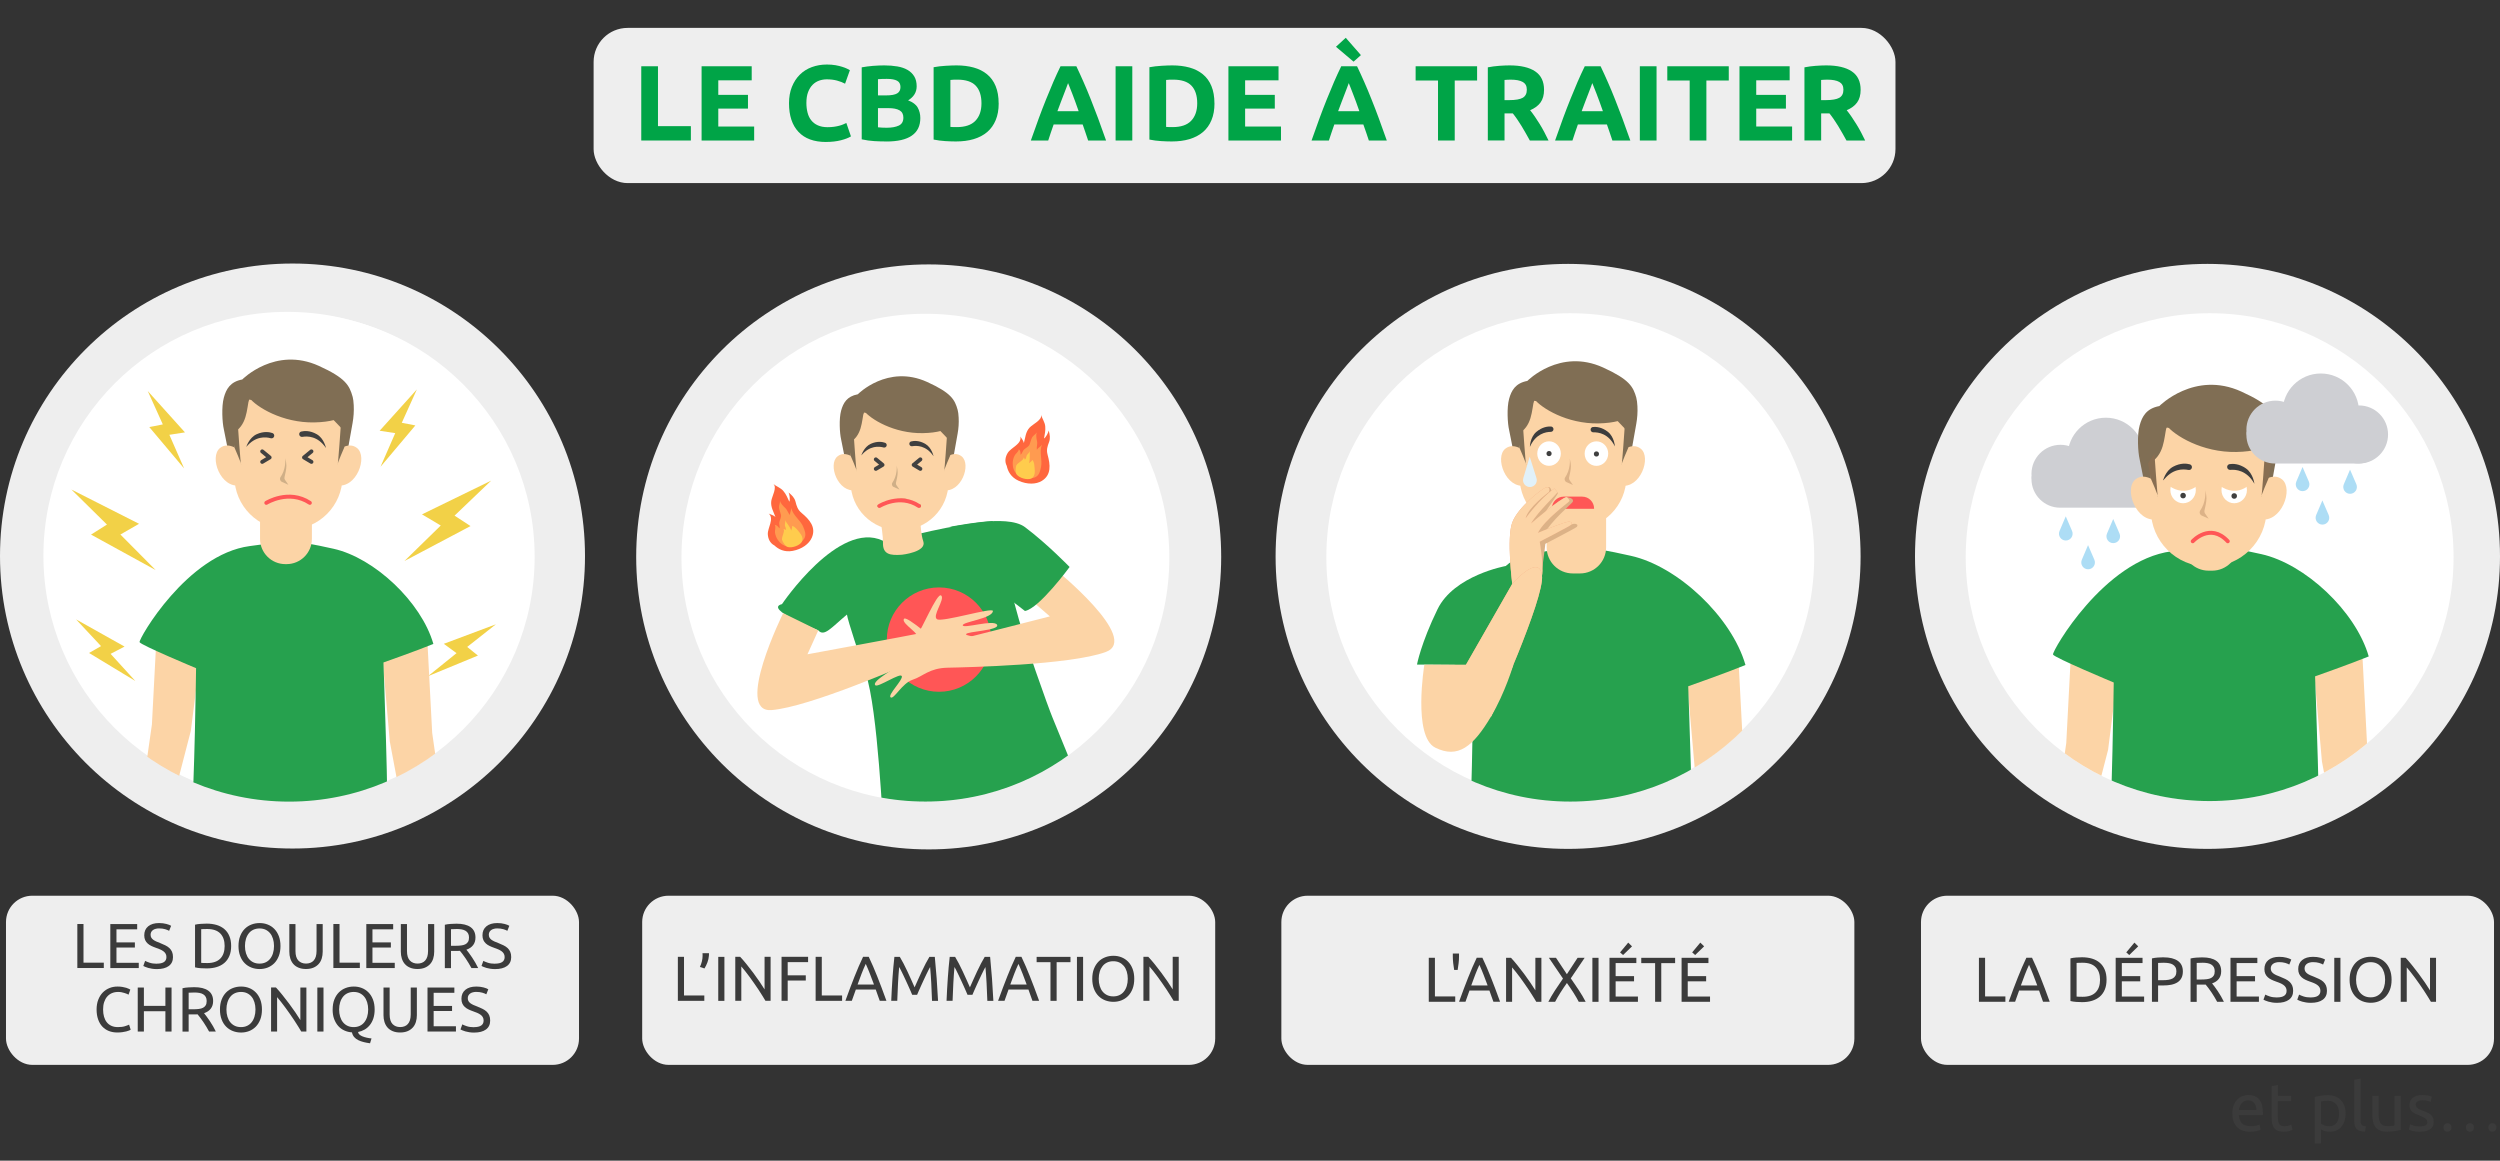 <?xml version="1.0" encoding="UTF-8"?>
<svg id="_лой_1" data-name="Слой 1" xmlns="http://www.w3.org/2000/svg" width="630" height="292.49" xmlns:xlink="http://www.w3.org/1999/xlink" viewBox="0 0 630 292.49">
  <rect x="0" y="0" width="630" height="292.49" fill="#333333" stroke="none"/>
  <defs>
    <style>
      .cls-1 {
        clip-path: url(#clippath-3);
      }

      .cls-2 {
        fill: #fff;
      }

      .cls-3 {
        fill: #3d3d3d;
      }

      .cls-4 {
        fill: #adddf5;
      }

      .cls-5 {
        fill: #3f3f3f;
      }

      .cls-6 {
        clip-path: url(#clippath-2);
      }

      .cls-7 {
        fill: #886e52;
      }

      .cls-8 {
        fill: #806e54;
      }

      .cls-9 {
        clip-path: url(#clippath-4);
      }

      .cls-10 {
        fill: #ff5656;
      }

      .cls-11 {
        fill: #dcb287;
      }

      .cls-12 {
        fill: #26a14e;
      }

      .cls-13 {
        fill: #00a447;
      }

      .cls-14 {
        stroke: #c06534;
      }

      .cls-14, .cls-15, .cls-16 {
        stroke-linecap: round;
        stroke-linejoin: round;
      }

      .cls-14, .cls-15, .cls-16, .cls-17 {
        fill: none;
      }

      .cls-15 {
        stroke: #414141;
      }

      .cls-16 {
        stroke: #ff5656;
      }

      .cls-18 {
        fill: #cfaf87;
      }

      .cls-19 {
        fill: #fcd4a6;
      }

      .cls-20 {
        fill: #f3aa81;
      }

      .cls-21 {
        clip-path: url(#clippath);
      }

      .cls-22 {
        fill: #3b3b3b;
      }

      .cls-23 {
        fill: #f0d2a6;
      }

      .cls-24 {
        fill: #f2d147;
      }

      .cls-25 {
        fill: #ff673e;
      }

      .cls-26 {
        fill: #ffcc4d;
      }

      .cls-27 {
        fill: #ff9b50;
      }

      .cls-28 {
        fill: #cecfd3;
      }

      .cls-29 {
        fill: #e1f1f9;
      }

      .cls-30 {
        fill: #eee;
      }

      .cls-31 {
        clip-path: url(#clippath-1);
      }

      .cls-32 {
        fill: #fcd5a7;
      }
    </style>
    <clipPath id="clippath">
      <path class="cls-17" d="M30.29,185.78s15.64,6.35,41.09,6.39c28.26,.04,47.05-7.19,47.05-7.19l12.44-126.98L19.24,75.57l11.06,110.21h0Z"/>
    </clipPath>
    <clipPath id="clippath-1">
      <circle class="cls-17" cx="72.86" cy="139.86" r="62.15"/>
    </clipPath>
    <clipPath id="clippath-2">
      <circle class="cls-17" cx="233.2" cy="140.54" r="61.46"/>
    </clipPath>
    <clipPath id="clippath-3">
      <circle class="cls-17" cx="395.71" cy="140.54" r="61.46"/>
    </clipPath>
    <clipPath id="clippath-4">
      <circle class="cls-17" cx="556.83" cy="140.41" r="61.46"/>
    </clipPath>
  </defs>
  <rect class="cls-30" x="1.51" y="225.72" width="144.4" height="42.63" rx="6.63" ry="6.63"/>
  <rect class="cls-30" x="161.83" y="225.72" width="144.4" height="42.63" rx="6.63" ry="6.63"/>
  <rect class="cls-30" x="322.9" y="225.72" width="144.4" height="42.63" rx="6.63" ry="6.63"/>
  <rect class="cls-30" x="484.09" y="225.72" width="144.4" height="42.63" rx="6.63" ry="6.63"/>
  <rect class="cls-30" x="149.59" y="7.03" width="328.07" height="39.11" rx="8.57" ry="8.57"/>
  <circle class="cls-30" cx="395.16" cy="140.21" r="73.71"/>
  <circle class="cls-2" cx="395.71" cy="140.4" r="61.47"/>
  <circle class="cls-30" cx="234.03" cy="140.34" r="73.71"/>
  <circle class="cls-2" cx="233.2" cy="140.54" r="61.47"/>
  <circle class="cls-30" cx="73.71" cy="140.12" r="73.71"/>
  <circle class="cls-2" cx="73.26" cy="140.32" r="61.47"/>
  <path class="cls-32" d="M64.5,115.17c2.2-1.3,4.91-1.35,7.16-.15,3.66,2.08-7.16,3.27-7.16,3.27v-3.12Z"/>
  <path class="cls-32" d="M75.81,115.17c2.2-1.3,4.91-1.35,7.16-.15,3.66,2.08-7.16,3.27-7.16,3.27v-3.12Z"/>
  <g class="cls-21">
    <g>
      <polygon class="cls-19" points="43 157.05 41.77 180.71 38.71 202.1 45.48 202.1 50.64 182.16 53.32 161.14 43 157.05"/>
      <g>
        <polygon class="cls-19" points="104.46 158.95 105.7 182.61 108.76 204 99.68 204 96.03 184.59 94.15 163.04 104.46 158.95"/>
        <path class="cls-12" d="M64.1,140.01c9.32-1.23,9.35-1.55,19.11,.62,9.23,2.05,20,12.08,22.77,21.71-3.69,1.52-11.39,4.23-11.39,4.23,0,0,1.31,35.52,.74,36.25-.78,1.01-32.15,3.06-44.6,.38,.77-8.42,1.11-35.33,1.11-35.33,0,0-12.68-5.3-12.89-5.94-.23-.72,10.84-20.02,25.14-21.91h.01Z"/>
        <path class="cls-19" d="M66.44,132.31h11.82v6.05c0,3.19-2.59,5.77-5.77,5.77h-.28c-3.19,0-5.77-2.59-5.77-5.77v-6.05h0Z"/>
        <path class="cls-8" d="M87.56,105.95c-.72-2.61-1.64-4.29-7.68-7.04-9.98-4.54-17.49,3.1-17.49,3.1-2.76,.52-3.67,2.21-4.2,4.13-.56,2.05-.36,5.68,0,7.23l2,10.02,1.92-9.36c1.89-6.16,4.76-8.67,4.76-8.67l9.12-.72,9.68,17.85,1.88-10.56c.24-1.34,.34-2.71,.26-4.06-.04-.79-.12-1.47-.25-1.92Z"/>
        <path class="cls-23" d="M62.11,118.56s-2.68-2.62-4.82-.91c-2.53,2.02,.12,9.29,4.6,8.52l.22-7.61Z"/>
        <path class="cls-23" d="M83.74,118.56s2.68-2.62,4.82-.91c2.53,2.02-.12,9.29-4.6,8.52l-.22-7.61Z"/>
        <path class="cls-23" d="M73.16,136.24h-.49c-6.67,0-12.08-5.41-12.08-12.08v-10.77l3.33-6.78,16.18,1.41,5.15,5.37v10.77c0,6.67-5.41,12.08-12.08,12.08h-.01Z"/>
        <path class="cls-18" d="M72.2,120.39v.13c.02,.37-.06,1.48-.43,2.47-.19,.52-.42,.93-.65,1.26-.27,.38-.13,.91,.29,1.11l1.49,.67-.78-1.12c-.12-.17-.16-.38-.12-.59,.15-.66,.45-1.88,.43-2.66-.03-1.02-.29-1.71-.29-1.71"/>
        <path class="cls-5" d="M63.29,117.39s.64-2.12,2.4-2.91c1.63-.73,2.92-.48,3.58-.25,.29,.1,.46,.4,.4,.71h0c-.07,.36-.43,.57-.78,.48-1.11-.31-3.47-.57-5.6,1.98h0Z"/>
        <path class="cls-5" d="M81.47,117.62s-.43-2.17-2.1-3.13c-1.55-.89-2.85-.77-3.54-.6-.3,.07-.49,.36-.46,.66h0c.04,.36,.37,.61,.73,.55,1.13-.2,3.51-.22,5.37,2.52Z"/>
        <path class="cls-8" d="M85.96,103.94c-.34,.11-11.41-2.95-11.41-2.95l-9.71,2.95h0c-8.54,2.32-4.78,10.41-4.78,10.41,3.51-1.8,3.25-5.5,3.92-8.17,1.55,2.04,7.51,5.76,14.83,5.62,7.5-.14,8.35-3.07,8.35-3.07,0,0-.86-4.92-1.2-4.8h0Z"/>
        <path class="cls-8" d="M60.58,117.5s1.65,3.75,1.53,3.93-.76-9.26-.76-9.26l-1.37,2.06,.6,3.27Z"/>
        <path class="cls-8" d="M85.65,117.5s-1.65,3.75-1.53,3.93,.76-9.26,.76-9.26l1.37,2.06-.6,3.27Z"/>
        <polyline class="cls-15" points="78.16 118.41 76.48 119.79 78.16 120.79"/>
        <polyline class="cls-15" points="66.93 118.41 68.62 119.79 66.93 120.79"/>
        <path class="cls-14" d="M67.86,130.15s5.1-3.19,9.93,0"/>
      </g>
    </g>
  </g>
  <circle class="cls-2" cx="72.4" cy="140.05" r="61.46"/>
  <polygon class="cls-24" points="37.62 107.62 46.4 118.05 42.68 109.57 46.61 108.96 37.23 98.54 41.03 106.95 37.62 107.62"/>
  <polygon class="cls-24" points="104.67 107.21 95.89 117.63 99.6 109.15 95.67 108.55 105.05 98.13 101.25 106.54 104.67 107.21"/>
  <polygon class="cls-24" points="22.44 164.55 34.1 171.61 27.87 164.77 31.39 162.94 19.16 156.08 25.46 162.82 22.44 164.55"/>
  <polygon class="cls-24" points="120.44 165.2 107.85 170.4 115.05 164.59 111.84 162.24 124.97 157.32 117.73 163.03 120.44 165.2"/>
  <polygon class="cls-24" points="22.94 134.72 39.23 143.66 30.34 134.7 35.04 132 17.99 123.36 26.95 132.19 22.94 134.72"/>
  <polygon class="cls-24" points="118.57 132.57 101.91 141.38 111.07 132.43 106.34 129.62 123.77 121.12 114.55 129.94 118.57 132.57"/>
  <path class="cls-17" d="M25.61,190.9s17.28,7.02,45.39,7.06c31.22,.04,51.98-7.94,51.98-7.94l13.75-140.27L13.4,69.16l12.21,121.74Z"/>
  <g class="cls-31">
    <g>
      <polygon class="cls-19" points="39.65 156.44 38.28 182.58 34.91 206.2 42.38 206.2 48.09 184.17 51.04 160.96 39.65 156.44"/>
      <g>
        <polygon class="cls-19" points="107.54 158.53 108.91 184.68 112.29 208.3 102.26 208.3 98.23 186.86 96.15 163.06 107.54 158.53"/>
        <path class="cls-12" d="M62.95,137.61c10.3-1.36,10.33-1.71,21.11,.68,10.2,2.27,22.09,13.34,25.15,23.98-4.07,1.68-12.58,4.67-12.58,4.67,0,0,1.44,39.24,.82,40.05-.86,1.12-35.51,3.38-49.27,.41,.85-9.31,1.23-39.02,1.23-39.02,0,0-14.01-5.85-14.24-6.56-.25-.8,11.97-22.12,27.77-24.21h.01Z"/>
        <path class="cls-19" d="M65.54,129.1h13.06v6.68c0,3.52-2.86,6.38-6.38,6.38h-.31c-3.52,0-6.38-2.86-6.38-6.38v-6.68h0Z"/>
        <path class="cls-8" d="M88.86,99.98c-.8-2.88-1.81-4.74-8.49-7.77-11.03-5.02-19.32,3.42-19.32,3.42-3.05,.57-4.06,2.44-4.64,4.57-.62,2.27-.4,6.27,0,7.99l2.21,11.07,2.12-10.34c2.09-6.8,5.26-9.57,5.26-9.57l10.08-.8,10.69,19.72,2.08-11.67c.26-1.48,.37-2.99,.29-4.49-.05-.87-.13-1.62-.27-2.12h-.01Z"/>
        <path class="cls-19" d="M60.76,113.91s-2.96-2.89-5.32-1.01c-2.79,2.23,.13,10.26,5.08,9.41l.24-8.41h0Z"/>
        <path class="cls-19" d="M84.65,113.91s2.96-2.89,5.32-1.01c2.79,2.23-.13,10.26-5.08,9.41l-.24-8.41h0Z"/>
        <path class="cls-19" d="M72.96,133.45h-.54c-7.37,0-13.35-5.98-13.35-13.35v-11.9l3.68-7.49,17.87,1.55,5.69,5.93v11.9c0,7.37-5.98,13.35-13.35,13.35h0Z"/>
        <path class="cls-18" d="M71.9,115.94v.14c.02,.41-.06,1.64-.47,2.73-.22,.57-.46,1.02-.72,1.39-.3,.42-.14,1,.32,1.23l1.65,.74-.86-1.24c-.13-.19-.18-.42-.13-.65,.16-.72,.5-2.08,.48-2.94-.03-1.13-.32-1.88-.32-1.88"/>
        <path class="cls-5" d="M62.06,112.62s.71-2.34,2.65-3.21c1.8-.8,3.22-.53,3.95-.28,.32,.11,.5,.45,.44,.78h0c-.08,.39-.47,.64-.86,.53-1.22-.35-3.84-.63-6.18,2.18Z"/>
        <path class="cls-5" d="M82.14,112.88s-.47-2.4-2.32-3.46c-1.71-.98-3.15-.85-3.91-.67-.33,.08-.55,.39-.51,.73h0c.04,.4,.41,.68,.8,.61,1.25-.22,3.88-.24,5.93,2.79h.01Z"/>
        <path class="cls-8" d="M87.1,97.76c-.38,.13-12.6-3.26-12.6-3.26l-10.73,3.26v.02c-9.43,2.55-5.27,11.48-5.27,11.48,3.88-1.99,3.6-6.08,4.33-9.02,1.72,2.26,8.29,6.37,16.38,6.21,8.28-.16,9.22-3.39,9.22-3.39,0,0-.95-5.43-1.33-5.3h0Z"/>
        <path class="cls-8" d="M59.07,112.75s1.82,4.14,1.69,4.34-.84-10.23-.84-10.23l-1.51,2.28,.67,3.61h0Z"/>
        <path class="cls-8" d="M86.76,112.75s-1.82,4.14-1.69,4.34,.84-10.23,.84-10.23l1.51,2.28-.67,3.61h.01Z"/>
        <polyline class="cls-15" points="78.48 113.75 76.62 115.28 78.48 116.39"/>
        <polyline class="cls-15" points="66.08 113.75 67.94 115.28 66.08 116.39"/>
        <path class="cls-16" d="M67.11,126.72s5.64-3.52,10.97,0"/>
      </g>
    </g>
  </g>
  <g class="cls-6">
    <g>
      <path class="cls-8" d="M241.33,103.3c-.72-2.61-1.64-4.29-7.68-7.04-9.98-4.54-17.49,3.1-17.49,3.1-2.76,.52-3.67,2.21-4.2,4.13-.56,2.05-.36,5.68,0,7.23l2,10.02,1.92-9.36c1.89-6.16,4.76-8.67,4.76-8.67l9.12-.72,9.68,17.85,1.88-10.56c.24-1.34,.34-2.71,.26-4.06-.04-.79-.12-1.47-.25-1.92Z"/>
      <path class="cls-19" d="M215.88,115.91s-2.68-2.62-4.82-.91c-2.53,2.02,.12,9.29,4.6,8.52l.22-7.61Z"/>
      <path class="cls-19" d="M237.51,115.91s2.68-2.62,4.82-.91c2.53,2.02-.12,9.29-4.6,8.52l-.22-7.61Z"/>
      <path class="cls-19" d="M226.93,133.6h-.49c-6.67,0-12.08-5.41-12.08-12.08v-10.77l3.33-6.78,16.18,1.41,5.15,5.37v10.77c0,6.67-5.41,12.08-12.08,12.08h0Z"/>
      <path class="cls-18" d="M225.98,117.74v.13c.02,.37-.06,1.48-.43,2.47-.19,.52-.42,.93-.65,1.26-.27,.38-.13,.91,.29,1.11l1.49,.67-.78-1.12c-.12-.17-.16-.38-.12-.59,.15-.66,.45-1.88,.43-2.66-.03-1.02-.29-1.71-.29-1.71"/>
      <path class="cls-5" d="M217.06,114.74s.64-2.12,2.4-2.91c1.63-.73,2.92-.48,3.58-.25,.29,.1,.46,.4,.4,.71h0c-.07,.36-.43,.57-.78,.48-1.11-.31-3.47-.57-5.6,1.98h0Z"/>
      <path class="cls-5" d="M235.25,114.97s-.43-2.17-2.1-3.13c-1.55-.89-2.85-.77-3.54-.6-.3,.07-.49,.36-.46,.66h0c.04,.36,.37,.61,.73,.55,1.13-.2,3.51-.22,5.37,2.52h0Z"/>
      <path class="cls-8" d="M239.73,101.29c-.34,.11-11.41-2.95-11.41-2.95l-9.71,2.95h0c-8.54,2.32-4.78,10.41-4.78,10.41,3.51-1.8,3.25-5.5,3.92-8.17,1.55,2.04,7.51,5.76,14.83,5.62,7.5-.14,8.35-3.07,8.35-3.07,0,0-.86-4.92-1.2-4.8h0Z"/>
      <path class="cls-8" d="M214.36,114.85s1.65,3.75,1.53,3.93-.76-9.26-.76-9.26l-1.37,2.06,.6,3.27h0Z"/>
      <path class="cls-8" d="M239.43,114.85s-1.65,3.75-1.53,3.93,.76-9.26,.76-9.26l1.37,2.06-.6,3.27h0Z"/>
      <polyline class="cls-15" points="231.93 115.76 230.25 117.15 231.93 118.15"/>
      <polyline class="cls-15" points="220.71 115.76 222.39 117.15 220.71 118.15"/>
      <path class="cls-14" d="M221.63,127.5s5.1-3.19,9.93,0"/>
      <path class="cls-12" d="M218.17,169.81c-1.53-4.39-4.54-13.41-4.74-14.94-4.01,3.35-5.73,5.67-7.23,3.98,0,0-13.92-5.42-9.14-6.61,0,0,14.29-21.2,25.38-16,.05-.03,1.48,.25,2.04,.09,3.62-.98,15.15-4.11,25.65-5.01l5.74,21.55c2.01,8,8.41,25.7,9.37,27.98,1.2,2.83,6.44,15.82,6.44,15.82,0,0-45.79,13.54-49.02,12.41-.16-.06-1.41-30.41-4.49-39.28h0Z"/>
      <path class="cls-19" d="M231.79,125.95s-.12,7.69,.87,10.43c.99,2.73-5.36,3.41-5.36,3.41-2.97,.22-4.87-.05-4.79-3.03,.08-2.98-1.7-11.63-1.7-11.63l10.97,.83h0Z"/>
      <circle class="cls-10" cx="236.63" cy="161.18" r="13.15"/>
      <path class="cls-19" d="M259.57,151l5,4.33s-26.49,6.77-27.32,6.92c-.82,.15-8.93-7.51-9.49-6.24-.56,1.26,4.34,3.7,3.45,4.99-.88,1.3-14.11,3.09-13.64,4.01,.87,1.72,8.14-.78,8.41,.1,.26,.88-7.83,1.88-7.9,3.5-.07,1.62,7.57-1.69,8.08-1.13,.52,.55-6.76,4.11-5.56,5.22,.65,.6,6.39-3.32,6.67-2.31,.28,1.01-3.65,4.73-2.83,5.35,.81,.62,2.88-3.58,5.55-4.45,2.68-.87,4.15-2.93,8.82-3.03,4.67-.1,30.82-.66,39.83-3.95,9.01-3.28-12.87-20.97-12.87-20.97l-6.21,7.64v.02Z"/>
      <path class="cls-12" d="M244.89,136c2.21-2.33-5.68-3.33-5.65-3.31,.63,.25,14.4-3.35,19.06,.15,5.55,4.17,11.24,10.04,11.24,10.04,0,0-7.66,10.46-11.25,11.09,0,0-12.43-9.81-13.11-8.57l-.28-9.4h-.01Z"/>
      <path class="cls-16" d="M221.63,127.5s5.1-3.19,9.93,0"/>
      <g>
        <path class="cls-25" d="M264,114.6c-.35-1.26-.05-2.12,.37-3.22,.36-.96,.18-1.87-.1-2.9-.09,.56-.66,1.71-1.18,2.02,.19-1.03,.42-2.02,.31-3.1-.1-1-.76-1.89-1.06-2.89,.4,1.28-2.05,2.36-2.87,3.23-1.04,1.11-1.08,2.57-1.45,3.91-.06-.52-.63-1.21-.9-1.66,.48,1.87-2.35,2.79-3.17,4.14-.6,.98-.83,2.14-.25,3.27,.28,1.35,1.05,2.87,2.99,3.75,2.18,.98,4.4,.92,5.84,.04,2.46-1.5,2.15-4.1,1.47-6.57v-.02Z"/>
        <g>
          <path class="cls-27" d="M262.33,117.73c.4-1.82-.51-3.9,.25-5.66-.26,.41-1.04,.82-1.29,1.27-.13-.72,.21-1.42,.03-2.2-.15-.7-.28-1.51-.07-2.16-.24,.46-.95,.8-1.18,1.28-.27,.54-.37,1.16-.6,1.73-.24,.58-.89,.83-1.4,1.29-.41,.37-.44,.97-.87,1.33-.1-.49,.09-.89-.46-1.39-.06,.67-.79,1.05-1.08,1.62-.28,.55-.46,1.28-.46,1.89,0,.86,.13,2.38,1.83,3.32,1.19,.66,3.21,.58,3.95,.17,.95-.52,1.15-1.59,1.35-2.49Z"/>
          <path class="cls-27" d="M261.33,108.82c-.02,.05-.04,.11-.06,.17,.03-.05,.05-.11,.06-.17Z"/>
          <path class="cls-27" d="M262.59,112.07c.03-.05,.06-.1,.07-.15-.03,.05-.05,.1-.07,.15Z"/>
        </g>
        <path class="cls-26" d="M260.75,118.42c-.07-.65-.02-1.9-.59-2.52-.16,.32-.52,.58-.86,.82,.33-1.01,.11-2.01,.24-3.03-.11,.41-.57,.67-.78,1.04-.19,.33-.11,.89-.52,1.07-.02-.2-.14-.33-.25-.54-.05,.8-1.53,1.3-1.89,2.05-.14,.28-.32,1.79,.16,2.34,.72,.83,2.56,1.35,3.56,.96,.85-.33,1.01-1.47,.94-2.19h-.01Z"/>
      </g>
      <g>
        <path class="cls-25" d="M202.01,129.27c-1.01-.84-1.25-1.71-1.54-2.85-.25-.99-.92-1.64-1.75-2.32,.25,.51,.43,1.78,.19,2.33-.44-.95-.81-1.9-1.52-2.72-.65-.76-1.7-1.12-2.53-1.76,1.06,.82-.33,3.11-.5,4.29-.21,1.5,.58,2.73,1.05,4.04-.35-.39-1.21-.63-1.69-.85,1.47,1.26-.33,3.63-.23,5.21,.07,1.15,.54,2.23,1.67,2.82,1,.95,2.51,1.75,4.6,1.36,2.35-.44,4.13-1.76,4.81-3.32,1.16-2.64-.59-4.59-2.56-6.23h0Z"/>
        <g>
          <path class="cls-27" d="M202.44,132.79c-.72-1.72-2.65-2.9-3.03-4.78,.02,.48-.39,1.27-.33,1.78-.52-.51-.64-1.28-1.24-1.82-.53-.49-1.09-1.08-1.29-1.73,.07,.51-.32,1.2-.24,1.73,.09,.6,.36,1.16,.49,1.76,.13,.61-.25,1.19-.41,1.85-.13,.54,.2,1.05,.04,1.59-.36-.35-.43-.78-1.17-.88,.33,.59-.05,1.31,.04,1.95,.09,.61,.35,1.31,.71,1.81,.5,.7,1.47,1.88,3.4,1.67,1.36-.14,2.96-1.36,3.33-2.12,.48-.97,.03-1.96-.32-2.81h.02Z"/>
          <path class="cls-27" d="M196.51,126.05c0,.06,.03,.12,.04,.17,0-.06-.02-.12-.04-.17Z"/>
          <path class="cls-27" d="M199.4,128c0-.06,0-.12-.03-.17,0,.06,.02,.11,.03,.17Z"/>
        </g>
        <path class="cls-26" d="M201.54,134.26c-.42-.49-1.11-1.55-1.92-1.73,.05,.35-.09,.77-.24,1.17-.31-1.02-1.06-1.71-1.54-2.62,.15,.4-.09,.88-.05,1.3,.03,.38,.42,.79,.18,1.18-.14-.15-.3-.19-.52-.3,.41,.69-.51,1.95-.38,2.77,.05,.3,.76,1.65,1.48,1.83,1.06,.27,2.88-.36,3.47-1.25,.51-.76,0-1.79-.48-2.34h0Z"/>
      </g>
      <path class="cls-19" d="M206.21,158.85l-2.73,6.03s26.89-4.96,27.7-5.17c.81-.21,4.96-10.56,6-9.64,1.04,.91-2.39,5.17-1.04,5.98,1.34,.81,14.11-3.11,14.07-2.08-.07,1.93-7.72,2.71-7.59,3.62,.13,.91,7.9-1.58,8.64-.14,.74,1.44-7.58,1.64-7.81,2.36-.24,.72,7.86,.89,7.24,2.41-.34,.82-7.2-.34-7.03,.7,.17,1.04,5.29,2.76,4.81,3.67s-4.11-2.04-6.91-1.71c-2.79,.33-4.99-.92-9.27,.95-4.28,1.87-28.26,12.32-37.82,13.11-9.56,.8,2.89-24.43,2.89-24.43l8.85,4.34h0Z"/>
    </g>
  </g>
  <g class="cls-1">
    <g>
      <path class="cls-12" d="M379.47,142.63s-13.05,2.33-17.22,10.91c-4.18,8.58-5.17,13.93-5.17,13.93l9.35,.08,13.78,1.02"/>
      <polygon class="cls-19" points="437.94 163.29 439.51 193.28 443.38 220.38 431.88 220.38 427.26 195.78 424.87 168.48 437.94 163.29"/>
      <path class="cls-12" d="M386.79,139.29c11.81-1.56,11.85-1.97,24.21,.78,11.7,2.6,25.34,15.3,28.86,27.51-4.67,1.93-14.43,5.36-14.43,5.36,0,0,1.65,45.02,.94,45.94-.98,1.28-40.73,3.88-56.52,.48,.97-10.68,1.41-44.77,1.41-44.77,0,0-2.6-32.9,15.53-35.3h0Z"/>
      <path class="cls-19" d="M389.76,129.53h14.98v8.4c0,3.63-2.95,6.58-6.58,6.58h-1.82c-3.63,0-6.58-2.95-6.58-6.58v-8.4h0Z"/>
      <g>
        <path class="cls-8" d="M412.37,100.29c-.79-2.85-1.79-4.68-8.39-7.68-10.9-4.96-19.09,3.38-19.09,3.38-3.01,.57-4.01,2.41-4.59,4.51-.62,2.24-.4,6.2,0,7.89l2.18,10.94,2.1-10.22c2.06-6.72,5.19-9.46,5.19-9.46l9.96-.79,10.56,19.49,2.05-11.53c.26-1.46,.37-2.95,.29-4.44-.05-.86-.13-1.6-.27-2.09h.01Z"/>
        <path class="cls-19" d="M384.6,114.06s-2.92-2.86-5.26-.99c-2.76,2.21,.13,10.14,5.02,9.3l.24-8.31h0Z"/>
        <path class="cls-19" d="M408.21,114.06s2.92-2.86,5.26-.99c2.76,2.21-.13,10.14-5.02,9.3l-.24-8.31h0Z"/>
        <path class="cls-19" d="M396.66,133.36h-.54c-7.28,0-13.19-5.91-13.19-13.19v-11.76l3.64-7.4,17.66,1.54,5.62,5.86v11.76c0,7.28-5.91,13.19-13.19,13.19Z"/>
        <path class="cls-11" d="M395.61,116.06v.14c.02,.4-.06,1.62-.47,2.7-.21,.57-.46,1.01-.71,1.38-.29,.42-.14,.99,.32,1.21l1.63,.73-.85-1.22c-.13-.19-.18-.42-.13-.64,.16-.72,.49-2.05,.47-2.91-.03-1.11-.32-1.86-.32-1.86"/>
        <path class="cls-3" d="M385.53,112.61s.03-2.42,1.64-3.78c1.49-1.26,2.91-1.39,3.68-1.35,.33,.02,.6,.29,.63,.62h0c.03,.39-.28,.73-.67,.73-1.26,0-3.81,.46-5.27,3.77h-.01Z"/>
        <path class="cls-3" d="M406.95,112.51s-.13-2.42-1.79-3.71c-1.54-1.2-2.96-1.27-3.73-1.2-.33,.03-.59,.31-.6,.64h0c-.02,.4,.31,.72,.7,.71,1.26-.04,3.83,.3,5.42,3.55h0Z"/>
        <path class="cls-8" d="M410.63,98.1c-.37,.12-12.45-3.22-12.45-3.22l-10.6,3.22v.02c-9.31,2.52-5.21,11.35-5.21,11.35,3.84-1.97,3.55-6.01,4.28-8.91,1.7,2.23,8.19,6.29,16.18,6.14,8.18-.16,9.11-3.35,9.11-3.35,0,0-.94-5.37-1.31-5.24h0Z"/>
        <path class="cls-8" d="M382.93,112.9s1.8,4.09,1.67,4.29-.83-10.1-.83-10.1l-1.5,2.25,.66,3.57h0Z"/>
        <path class="cls-8" d="M410.3,112.9s-1.8,4.09-1.67,4.29,.83-10.1,.83-10.1l1.5,2.25-.66,3.57h0Z"/>
        <path class="cls-2" d="M387.39,114.3c0,1.71,1.33,3.09,2.97,3.09s2.97-1.38,2.97-3.09-1.33-3.09-2.97-3.09-2.97,1.38-2.97,3.09Z"/>
        <circle class="cls-5" cx="390.36" cy="114.3" r=".65"/>
        <path class="cls-2" d="M402.3,111.22c-1.64,0-2.97,1.38-2.97,3.09s1.33,3.09,2.97,3.09,2.97-1.38,2.97-3.09-1.33-3.09-2.97-3.09Z"/>
        <circle class="cls-5" cx="402.3" cy="114.4" r=".65"/>
        <path class="cls-29" d="M385.48,115.07l1.71,5.4c.35,1.09-.44,2.21-1.58,2.26h0c-1.19,.05-2.08-1.09-1.74-2.23l1.62-5.42h-.01Z"/>
        <path class="cls-10" d="M394.06,125.15h4.66c1.65,0,2.99,1.34,2.99,2.99v.07h-10.64v-.07c0-1.65,1.34-2.99,2.99-2.99h0Z"/>
      </g>
      <path class="cls-11" d="M382.51,147.66s-1.45-11.51,0-15.45c1.45-3.93,6.45-9.15,7.47-9.44,1.02-.29,1.09,1.43,.92,1.61s-4.42,4.04-5.01,6.77c0,0,1.9-5.18,5.67-7.86,0,0,.96,.73,1.02,.99,.06,.26-3.62,5.17-5.34,8.17,0,0,6.09-7.02,7.56-7.16,0,0,2,.17,1.52,1.19-.18,.39-5.59,4.89-7.35,8.34,0,0,7.1-3.01,7.95-2.83s.59,.53,.45,.77-7.94,4.28-7.94,4.28c0,0-.99,9.66-2.11,11.23-1.11,1.57-2.51,1.06-2.51,1.06,0,0-2.04,.96-2.31-1.65v-.02Z"/>
      <g>
        <path class="cls-20" d="M381.08,147.14s-1.45-11.51,0-15.45c1.45-3.93,7.57-8.6,8.59-8.89s.82,1.01,.64,1.19-5.27,3.91-5.86,6.63c0,0,3.46-4.84,7.23-7.52,0,0,.7,.7,.77,.96,.06,.26-4.92,4.86-6.64,7.86,0,0,7.52-6.5,8.99-6.65,0,0,.88,.66,.66,1.03-.22,.37-6.15,4.54-7.91,7.99,0,0,7.1-3.01,7.95-2.83,.85,.18,.59,.53,.45,.77s-7.94,4.28-7.94,4.28c0,0,1.37,7.9,.26,9.47s-4.87,2.82-4.87,2.82c0,0-2.04,.96-2.31-1.65h-.01Z"/>
        <path class="cls-19" d="M381.08,147.14s-1.45-11.51,0-15.45c1.45-3.93,7.57-8.6,8.59-8.89s.82,1.01,.64,1.19-5.27,3.91-5.86,6.63c0,0,3.46-4.84,7.23-7.52,0,0,.7,.7,.77,.96,.06,.26-4.92,4.86-6.64,7.86,0,0,7.52-6.5,8.99-6.65,0,0,.88,.66,.66,1.03-.22,.37-6.15,4.54-7.91,7.99,0,0,7.1-3.01,7.95-2.83,.85,.18,.59,.53,.45,.77s-7.94,4.28-7.94,4.28c0,0,1.37,7.9,.26,9.47s-4.87,2.82-4.87,2.82c0,0-2.04,.96-2.31-1.65h-.01Z"/>
        <path class="cls-20" d="M381.08,147.14l-15.73,27.5,10.39,5.93s13.55-29.84,12.84-35.56c-.71-5.72-7.51,2.14-7.51,2.14h.01Z"/>
        <path class="cls-19" d="M381.08,147.14l-15.73,27.5,10.39,5.93s13.55-29.84,12.84-35.56c-.71-5.72-7.51,2.14-7.51,2.14h.01Z"/>
      </g>
      <path class="cls-17" d="M356.35,167.97s-.49,22.14,8.31,23.87c8.8,1.73,16.77-27.3,16.77-27.3l-11.56-1.5-5.04,8.82-1.28,2.24-7.2-6.13h0Z"/>
      <path class="cls-19" d="M358.94,167.48s-2.97,18.09,2.75,20.93c5.72,2.83,9.53-.24,14.05-7.84,3.59-6.05,5.64-13.08,5.64-13.08h-22.44Z"/>
    </g>
  </g>
  <circle class="cls-30" cx="556.29" cy="140.21" r="73.71"/>
  <circle class="cls-2" cx="556.83" cy="140.4" r="61.47"/>
  <g class="cls-9">
    <g>
      <g>
        <circle class="cls-28" cx="530.68" cy="114.89" r="9.63"/>
        <circle class="cls-28" cx="540.31" cy="120.63" r="7.32"/>
        <circle class="cls-28" cx="519.25" cy="119.41" r="7.32"/>
        <path class="cls-28" d="M513.58,118.85h32.03c.91,0,1.65,.74,1.65,1.65v.21c0,3.99-3.24,7.23-7.23,7.23h-20.87c-3.99,0-7.23-3.24-7.23-7.23v-.21c0-.91,.74-1.65,1.65-1.65Z"/>
      </g>
      <polygon class="cls-19" points="522.17 159.15 520.7 187.24 517.07 212.63 525.11 212.63 531.24 188.95 534.41 164.01 522.17 159.15"/>
      <polygon class="cls-19" points="595.13 161.4 596.6 189.49 600.22 214.88 589.45 214.88 585.12 191.84 582.88 166.26 595.13 161.4"/>
      <path class="cls-12" d="M547.21,138.92c11.07-1.46,11.1-1.84,22.68,.73,10.96,2.44,23.74,14.34,27.03,25.77-4.38,1.8-13.52,5.02-13.52,5.02,0,0,1.55,42.17,.88,43.04-.92,1.2-38.16,3.63-52.94,.45,.91-10,1.32-41.94,1.32-41.94,0,0-15.06-6.29-15.3-7.05-.27-.86,12.86-23.77,29.85-26.01h0Z"/>
      <path class="cls-19" d="M549.99,129.77h14.04v7.46c0,3.63-2.95,6.58-6.58,6.58h-.88c-3.63,0-6.58-2.95-6.58-6.58v-7.46h0Z"/>
      <path class="cls-8" d="M573.89,106.98c-.85-3.08-1.94-5.07-9.08-8.31-11.79-5.36-20.66,3.66-20.66,3.66-3.26,.61-4.34,2.61-4.96,4.88-.67,2.43-.43,6.71,0,8.54l2.36,11.84,2.27-11.06c2.23-7.27,5.62-10.24,5.62-10.24l10.78-.85,11.43,21.09,2.22-12.48c.28-1.58,.4-3.2,.31-4.8-.05-.93-.14-1.74-.29-2.27Z"/>
      <path class="cls-19" d="M543.83,121.88s-3.16-3.1-5.69-1.08c-2.99,2.39,.14,10.98,5.43,10.07l.26-8.99Z"/>
      <path class="cls-19" d="M569.38,121.88s3.16-3.1,5.69-1.08c2.99,2.39-.14,10.98-5.43,10.07l-.26-8.99Z"/>
      <path class="cls-19" d="M556.88,142.77h-.58c-7.88,0-14.28-6.39-14.28-14.28v-12.73l3.94-8.01,19.11,1.66,6.09,6.34v12.73c0,7.88-6.39,14.28-14.28,14.28h0Z"/>
      <path class="cls-11" d="M555.75,124.05s0,.05,.01,.15c.02,.44-.07,1.75-.51,2.92-.23,.61-.5,1.1-.77,1.49-.32,.45-.15,1.07,.34,1.31l1.76,.79-.92-1.32c-.14-.2-.19-.45-.14-.7,.17-.77,.53-2.22,.51-3.15-.03-1.2-.34-2.02-.34-2.02"/>
      <path class="cls-3" d="M545.05,121.22s.58-2.55,2.59-3.62c1.86-.99,3.4-.81,4.2-.59,.35,.1,.57,.44,.52,.8h0c-.05,.43-.46,.71-.88,.62-1.33-.28-4.14-.39-6.43,2.79h0Z"/>
      <path class="cls-8" d="M572,104.61c-.41,.14-13.48-3.49-13.48-3.49l-11.47,3.49v.02c-10.08,2.73-5.64,12.28-5.64,12.28,4.15-2.13,3.84-6.5,4.63-9.65,1.84,2.41,8.87,6.81,17.52,6.64,8.86-.17,9.86-3.62,9.86-3.62,0,0-1.01-5.81-1.42-5.67h0Z"/>
      <path class="cls-7" d="M542.02,120.63s1.95,4.43,1.8,4.64-.9-10.94-.9-10.94l-1.62,2.44,.71,3.86h.01Z"/>
      <path class="cls-7" d="M571.64,120.63s-1.95,4.43-1.8,4.64,.9-10.94,.9-10.94l1.62,2.44-.71,3.86h-.01Z"/>
      <path class="cls-16" d="M552.57,136.4s4.36-4.81,8.83,0"/>
      <path class="cls-2" d="M546.93,123.49c0,1.84,1.44,3.33,3.21,3.33s3.21-1.49,3.21-3.33-1.44-3.33-3.21-3.33-3.21,1.49-3.21,3.33Z"/>
      <circle class="cls-5" cx="550.14" cy="124.89" r=".7"/>
      <path class="cls-2" d="M563.02,120.16c-1.77,0-3.21,1.49-3.21,3.33s1.44,3.33,3.21,3.33,3.21-1.49,3.21-3.33-1.44-3.33-3.21-3.33Z"/>
      <circle class="cls-5" cx="563.02" cy="124.99" r=".7"/>
      <path class="cls-19" d="M568.07,121.02l-5.53-1.62-4.65,1.62s4.84,6,10.18,0h0Z"/>
      <path class="cls-19" d="M555.23,121.02l-5.53-1.62-4.65,1.62s4.84,6,10.18,0h0Z"/>
      <g>
        <circle class="cls-28" cx="584.84" cy="103.75" r="9.63"/>
        <circle class="cls-28" cx="594.47" cy="109.49" r="7.32"/>
        <circle class="cls-28" cx="573.41" cy="108.28" r="7.32"/>
        <path class="cls-28" d="M567.74,107.72h32.03c.91,0,1.65,.74,1.65,1.65v.21c0,3.99-3.24,7.23-7.23,7.23h-20.87c-3.99,0-7.23-3.24-7.23-7.23v-.21c0-.91,.74-1.65,1.65-1.65h0Z"/>
      </g>
      <path class="cls-3" d="M568.11,121.91s-.29-2.6-2.16-3.89c-1.74-1.2-3.28-1.19-4.1-1.06-.36,.06-.62,.37-.61,.73h0c0,.43,.37,.76,.8,.72,1.35-.13,4.16,.09,6.07,3.5h0Z"/>
      <path class="cls-4" d="M580.24,117.68l-1.57,3.69c-.48,1.14,.35,2.4,1.58,2.4h0c1.24,0,2.07-1.27,1.58-2.41l-1.59-3.68Z"/>
      <path class="cls-4" d="M585.24,126.11l-1.57,3.69c-.48,1.14,.35,2.4,1.58,2.4h0c1.24,0,2.07-1.27,1.58-2.41l-1.59-3.68Z"/>
      <path class="cls-4" d="M592.21,118.35l-1.57,3.69c-.48,1.14,.35,2.4,1.58,2.4h0c1.24,0,2.07-1.27,1.58-2.41l-1.59-3.68Z"/>
      <path class="cls-4" d="M520.57,130.12l-1.57,3.69c-.48,1.14,.35,2.4,1.58,2.4h0c1.24,0,2.07-1.27,1.58-2.41l-1.59-3.68Z"/>
      <path class="cls-4" d="M526.19,137.37l-1.57,3.69c-.48,1.14,.35,2.4,1.58,2.4h0c1.24,0,2.07-1.27,1.58-2.41l-1.59-3.68Z"/>
      <path class="cls-4" d="M532.53,130.78l-1.57,3.69c-.48,1.14,.35,2.4,1.58,2.4h0c1.24,0,2.07-1.27,1.58-2.41l-1.59-3.68Z"/>
    </g>
  </g>
  <g>
    <path class="cls-13" d="M174.1,31.79v3.62h-12.5V16.7h4.21v15.09h8.29Z"/>
    <path class="cls-13" d="M176.8,35.41V16.7h12.63v3.54h-8.42v3.67h7.48v3.46h-7.48v4.51h9.04v3.54h-13.26Z"/>
    <path class="cls-13" d="M208.17,35.78c-3.04,0-5.36-.85-6.95-2.54-1.59-1.69-2.39-4.1-2.39-7.21,0-1.55,.24-2.93,.73-4.14s1.15-2.24,2-3.08c.85-.84,1.85-1.47,3.02-1.9s2.44-.65,3.81-.65c.79,0,1.51,.06,2.16,.17,.65,.12,1.21,.25,1.7,.41,.49,.15,.89,.31,1.22,.47,.32,.16,.56,.29,.7,.38l-1.21,3.4c-.58-.31-1.25-.57-2.01-.78-.77-.21-1.63-.32-2.61-.32-.65,0-1.28,.11-1.9,.32-.62,.22-1.17,.56-1.65,1.04-.48,.48-.86,1.09-1.15,1.85-.29,.76-.43,1.67-.43,2.75,0,.87,.1,1.67,.29,2.42,.19,.75,.49,1.39,.92,1.93,.42,.54,.97,.97,1.66,1.28,.68,.31,1.51,.47,2.48,.47,.61,0,1.16-.04,1.65-.11,.49-.07,.92-.16,1.29-.26,.38-.1,.71-.21,1-.34,.29-.12,.55-.24,.78-.35l1.16,3.38c-.59,.36-1.43,.69-2.51,.97s-2.33,.43-3.75,.43Z"/>
    <path class="cls-13" d="M223.38,35.65c-1.03,0-2.05-.03-3.06-.09-1.02-.06-2.07-.21-3.17-.45V16.97c.86-.16,1.81-.28,2.83-.37,1.03-.08,1.98-.12,2.86-.12,1.19,0,2.28,.09,3.28,.26,1,.17,1.86,.46,2.58,.88,.72,.41,1.28,.96,1.69,1.63,.41,.68,.61,1.51,.61,2.5,0,1.49-.72,2.67-2.16,3.54,1.19,.45,2,1.06,2.43,1.84,.43,.77,.65,1.65,.65,2.62,0,1.96-.71,3.44-2.15,4.43-1.43,.99-3.56,1.48-6.38,1.48Zm-2.13-11.61h2.05c1.29,0,2.22-.17,2.78-.5,.56-.33,.84-.87,.84-1.61s-.29-1.29-.86-1.59c-.58-.31-1.42-.46-2.54-.46-.36,0-.75,0-1.16,.01s-.78,.03-1.11,.07v4.08Zm0,3.21v4.83c.31,.04,.64,.06,1,.08,.36,.02,.76,.03,1.19,.03,1.26,0,2.28-.18,3.05-.54,.77-.36,1.16-1.03,1.16-2,0-.86-.32-1.48-.97-1.85-.65-.37-1.58-.55-2.78-.55h-2.65Z"/>
    <path class="cls-13" d="M251.67,26.04c0,1.62-.25,3.03-.76,4.24-.5,1.21-1.22,2.21-2.15,3-.93,.79-2.06,1.38-3.39,1.78s-2.83,.59-4.48,.59c-.76,0-1.64-.03-2.65-.09-1.01-.06-2-.19-2.97-.39V16.94c.97-.18,1.98-.3,3.04-.36,1.05-.06,1.96-.1,2.71-.1,1.6,0,3.05,.18,4.36,.54,1.3,.36,2.43,.93,3.36,1.7,.94,.77,1.66,1.76,2.16,2.97,.5,1.21,.76,2.66,.76,4.35Zm-12.18,5.94c.2,.02,.43,.03,.69,.04,.26,0,.57,.01,.93,.01,2.11,0,3.67-.53,4.69-1.59,1.02-1.06,1.53-2.53,1.53-4.4,0-1.96-.49-3.45-1.46-4.46-.97-1.01-2.51-1.51-4.62-1.51-.29,0-.58,0-.89,.01-.31,0-.59,.03-.86,.07v11.83Z"/>
    <path class="cls-13" d="M274.21,35.41c-.21-.65-.43-1.32-.67-2-.24-.69-.48-1.37-.71-2.05h-7.31c-.24,.68-.47,1.37-.71,2.05-.24,.69-.46,1.35-.66,2h-4.38c.71-2.02,1.37-3.88,2-5.59,.63-1.71,1.25-3.32,1.86-4.83s1.2-2.95,1.79-4.31c.59-1.36,1.2-2.69,1.83-3.98h3.99c.62,1.29,1.22,2.62,1.82,3.98,.6,1.36,1.2,2.79,1.8,4.31s1.22,3.12,1.86,4.83c.63,1.71,1.3,3.57,2.01,5.59h-4.51Zm-5.06-14.47c-.09,.27-.23,.64-.41,1.11s-.39,1.01-.62,1.62c-.23,.61-.49,1.29-.78,2.03-.29,.74-.58,1.51-.87,2.32h5.35c-.29-.81-.56-1.59-.83-2.33-.27-.74-.52-1.42-.76-2.03-.24-.61-.45-1.15-.64-1.62-.18-.47-.33-.83-.44-1.1Z"/>
    <path class="cls-13" d="M281.13,16.7h4.21v18.71h-4.21V16.7Z"/>
    <path class="cls-13" d="M306.05,26.04c0,1.62-.25,3.03-.76,4.24-.5,1.21-1.22,2.21-2.15,3-.93,.79-2.06,1.38-3.39,1.78s-2.83,.59-4.48,.59c-.76,0-1.64-.03-2.65-.09-1.01-.06-2-.19-2.97-.39V16.94c.97-.18,1.98-.3,3.04-.36,1.05-.06,1.96-.1,2.71-.1,1.6,0,3.05,.18,4.36,.54,1.3,.36,2.43,.93,3.36,1.7,.94,.77,1.66,1.76,2.16,2.97,.5,1.21,.76,2.66,.76,4.35Zm-12.18,5.94c.2,.02,.43,.03,.69,.04,.26,0,.57,.01,.93,.01,2.11,0,3.67-.53,4.68-1.59s1.53-2.53,1.53-4.4c0-1.96-.49-3.45-1.46-4.46-.97-1.01-2.51-1.51-4.62-1.51-.29,0-.59,0-.89,.01-.31,0-.6,.03-.87,.07v11.83Z"/>
    <path class="cls-13" d="M309.56,35.41V16.7h12.63v3.54h-8.42v3.67h7.48v3.46h-7.48v4.51h9.04v3.54h-13.26Z"/>
    <path class="cls-13" d="M344.95,35.41c-.21-.65-.43-1.32-.67-2s-.48-1.37-.72-2.05h-7.31c-.24,.68-.47,1.37-.71,2.05-.24,.69-.46,1.35-.66,2h-4.37c.7-2.02,1.37-3.88,2-5.59,.63-1.71,1.25-3.32,1.86-4.83,.6-1.51,1.2-2.95,1.79-4.31,.59-1.36,1.2-2.69,1.83-3.98h3.99c.62,1.29,1.22,2.62,1.82,3.98,.6,1.36,1.2,2.79,1.8,4.31,.61,1.51,1.23,3.12,1.86,4.83,.63,1.71,1.3,3.57,2.01,5.59h-4.51Zm-5.82-25.89l3.82,4.37-1.85,1.65-4.44-3.75,2.47-2.27Zm.76,11.42c-.09,.27-.23,.64-.41,1.11-.18,.47-.39,1.01-.62,1.62-.23,.61-.49,1.29-.78,2.03-.29,.74-.58,1.51-.87,2.32h5.35c-.29-.81-.56-1.59-.83-2.33-.27-.74-.52-1.42-.77-2.03-.24-.61-.45-1.15-.63-1.62-.18-.47-.33-.83-.44-1.1Z"/>
    <path class="cls-13" d="M372.23,16.7v3.59h-5.64v15.12h-4.21v-15.12h-5.64v-3.59h15.5Z"/>
    <path class="cls-13" d="M380.41,16.48c2.81,0,4.96,.5,6.45,1.5,1.49,1,2.24,2.55,2.24,4.66,0,1.31-.3,2.38-.9,3.2-.6,.82-1.47,1.46-2.61,1.93,.38,.47,.77,1,1.19,1.61s.82,1.23,1.23,1.89c.4,.66,.8,1.34,1.17,2.05,.38,.71,.73,1.41,1.05,2.09h-4.71c-.34-.61-.69-1.23-1.04-1.86-.35-.63-.71-1.24-1.08-1.84-.37-.59-.74-1.16-1.1-1.69s-.72-1.01-1.08-1.45h-2.08v6.83h-4.21V16.97c.92-.18,1.87-.31,2.85-.38,.98-.07,1.86-.11,2.63-.11Zm.24,3.59c-.31,0-.58,0-.82,.03-.24,.02-.47,.04-.69,.05v5.08h1.19c1.58,0,2.72-.2,3.4-.59,.68-.4,1.03-1.07,1.03-2.03s-.35-1.57-1.04-1.96-1.71-.58-3.06-.58Z"/>
    <path class="cls-13" d="M406.32,35.41c-.21-.65-.43-1.32-.67-2-.24-.69-.48-1.37-.71-2.05h-7.31c-.24,.68-.47,1.37-.71,2.05-.24,.69-.46,1.35-.66,2h-4.38c.71-2.02,1.37-3.88,2-5.59,.63-1.71,1.25-3.32,1.86-4.83s1.2-2.95,1.79-4.31c.59-1.36,1.2-2.69,1.83-3.98h3.99c.62,1.29,1.22,2.62,1.82,3.98,.6,1.36,1.2,2.79,1.8,4.31s1.22,3.12,1.86,4.83c.63,1.71,1.3,3.57,2.01,5.59h-4.51Zm-5.06-14.47c-.09,.27-.23,.64-.41,1.11s-.39,1.01-.62,1.62c-.23,.61-.49,1.29-.78,2.03-.29,.74-.58,1.51-.87,2.32h5.35c-.29-.81-.56-1.59-.83-2.33-.27-.74-.52-1.42-.76-2.03-.24-.61-.45-1.15-.64-1.62-.18-.47-.33-.83-.44-1.1Z"/>
    <path class="cls-13" d="M413.24,16.7h4.21v18.71h-4.21V16.7Z"/>
    <path class="cls-13" d="M435.65,16.7v3.59h-5.64v15.12h-4.21v-15.12h-5.64v-3.59h15.5Z"/>
    <path class="cls-13" d="M438.35,35.41V16.7h12.64v3.54h-8.42v3.67h7.48v3.46h-7.48v4.51h9.04v3.54h-13.26Z"/>
    <path class="cls-13" d="M460.19,16.48c2.81,0,4.96,.5,6.45,1.5,1.49,1,2.24,2.55,2.24,4.66,0,1.31-.3,2.38-.9,3.2-.6,.82-1.47,1.46-2.61,1.93,.38,.47,.77,1,1.19,1.61s.82,1.23,1.23,1.89c.41,.66,.8,1.34,1.18,2.05,.38,.71,.73,1.41,1.05,2.09h-4.71c-.34-.61-.69-1.23-1.04-1.86-.35-.63-.71-1.24-1.08-1.84-.37-.59-.74-1.16-1.1-1.69s-.72-1.01-1.08-1.45h-2.08v6.83h-4.21V16.97c.92-.18,1.87-.31,2.85-.38,.98-.07,1.86-.11,2.63-.11Zm.24,3.59c-.3,0-.58,0-.82,.03-.24,.02-.47,.04-.69,.05v5.08h1.19c1.58,0,2.72-.2,3.4-.59s1.03-1.07,1.03-2.03-.35-1.57-1.04-1.96-1.71-.58-3.06-.58Z"/>
  </g>
  <g>
    <path class="cls-22" d="M26.16,242.6v1.34h-6.67v-11.09h1.55v9.74h5.12Z"/>
    <path class="cls-22" d="M27.8,243.95v-11.09h6.77v1.33h-5.22v3.3h4.64v1.29h-4.64v3.84h5.62v1.33h-7.17Z"/>
    <path class="cls-22" d="M39.51,242.84c1.62,0,2.43-.55,2.43-1.66,0-.34-.07-.63-.22-.87-.14-.24-.34-.45-.58-.62s-.53-.33-.84-.46c-.31-.13-.65-.26-1-.38-.41-.14-.79-.3-1.15-.47s-.68-.38-.94-.62c-.27-.24-.48-.53-.63-.86-.15-.33-.23-.73-.23-1.2,0-.97,.33-1.73,.99-2.27,.66-.54,1.57-.82,2.74-.82,.67,0,1.28,.07,1.83,.22,.55,.14,.95,.3,1.21,.47l-.5,1.27c-.22-.14-.56-.28-1-.41-.44-.13-.96-.2-1.54-.2-.3,0-.58,.03-.83,.1-.26,.06-.48,.16-.67,.29-.19,.13-.34,.29-.46,.49-.11,.2-.17,.43-.17,.7,0,.3,.06,.55,.18,.75,.12,.2,.28,.38,.5,.54,.21,.15,.46,.29,.74,.42,.28,.13,.59,.26,.94,.38,.48,.19,.92,.38,1.32,.58,.4,.19,.75,.42,1.04,.69,.29,.27,.52,.58,.68,.95,.16,.37,.24,.81,.24,1.34,0,.97-.35,1.72-1.06,2.24-.71,.52-1.71,.78-3,.78-.44,0-.84-.03-1.21-.09s-.7-.13-.98-.21-.54-.17-.74-.26c-.21-.09-.37-.17-.49-.23l.46-1.28c.25,.14,.62,.29,1.12,.46,.5,.17,1.11,.26,1.84,.26Z"/>
    <path class="cls-22" d="M58.25,238.4c0,.96-.15,1.79-.45,2.5-.3,.71-.72,1.29-1.26,1.76-.54,.46-1.19,.81-1.95,1.04-.76,.23-1.59,.34-2.5,.34-.45,0-.94-.02-1.48-.05s-1.03-.11-1.46-.22v-10.75c.44-.11,.92-.18,1.46-.21,.54-.04,1.03-.06,1.48-.06,.91,0,1.74,.12,2.5,.34,.76,.23,1.41,.58,1.95,1.04,.54,.46,.97,1.05,1.26,1.76,.3,.71,.45,1.54,.45,2.5Zm-6.03,4.29c1.47,0,2.57-.38,3.3-1.13s1.09-1.81,1.09-3.16-.36-2.41-1.09-3.16-1.82-1.13-3.3-1.13c-.44,0-.78,0-1.02,.02-.24,.01-.41,.02-.5,.03v8.48c.1,0,.26,.02,.5,.03,.24,0,.58,.02,1.02,.02Z"/>
    <path class="cls-22" d="M60.1,238.4c0-.95,.14-1.79,.42-2.51,.28-.72,.67-1.33,1.15-1.81,.49-.49,1.05-.85,1.7-1.1,.65-.25,1.33-.37,2.06-.37s1.39,.12,2.02,.37c.63,.24,1.19,.61,1.67,1.1,.48,.48,.86,1.09,1.14,1.81,.28,.73,.42,1.56,.42,2.51s-.14,1.79-.42,2.51c-.28,.72-.66,1.33-1.14,1.82-.48,.48-1.04,.85-1.67,1.1-.63,.24-1.31,.37-2.02,.37s-1.41-.12-2.06-.37c-.65-.25-1.21-.61-1.7-1.1-.49-.49-.87-1.09-1.15-1.82-.28-.73-.42-1.56-.42-2.51Zm1.63,0c0,.67,.09,1.28,.26,1.83,.17,.55,.41,1.02,.73,1.4,.31,.38,.7,.68,1.15,.89,.45,.21,.96,.31,1.53,.31s1.07-.1,1.52-.31c.45-.21,.83-.5,1.14-.89,.31-.38,.56-.85,.73-1.4,.17-.55,.26-1.16,.26-1.83s-.09-1.28-.26-1.83c-.17-.55-.41-1.02-.73-1.4-.31-.38-.7-.68-1.14-.89-.45-.21-.96-.31-1.52-.31s-1.07,.11-1.53,.31c-.45,.21-.84,.5-1.15,.89-.31,.38-.56,.85-.73,1.4-.17,.55-.26,1.16-.26,1.83Z"/>
    <path class="cls-22" d="M77.12,244.19c-.73,0-1.35-.11-1.89-.34-.53-.22-.97-.53-1.31-.92-.34-.39-.59-.85-.76-1.38-.17-.53-.25-1.11-.25-1.73v-6.96h1.55v6.79c0,1.11,.25,1.91,.74,2.42,.49,.5,1.13,.75,1.92,.75,.39,0,.75-.06,1.08-.19,.33-.12,.61-.31,.84-.57s.42-.58,.54-.98,.19-.88,.19-1.43v-6.79h1.55v6.96c0,.62-.08,1.19-.25,1.73-.17,.54-.42,1-.77,1.38s-.78,.7-1.31,.92c-.53,.22-1.15,.34-1.88,.34Z"/>
    <path class="cls-22" d="M90.68,242.6v1.34h-6.67v-11.09h1.55v9.74h5.12Z"/>
    <path class="cls-22" d="M92.31,243.95v-11.09h6.77v1.33h-5.22v3.3h4.64v1.29h-4.64v3.84h5.62v1.33h-7.17Z"/>
    <path class="cls-22" d="M105.22,244.19c-.73,0-1.35-.11-1.89-.34-.53-.22-.97-.53-1.31-.92-.34-.39-.59-.85-.76-1.38-.17-.53-.25-1.11-.25-1.73v-6.96h1.55v6.79c0,1.11,.25,1.91,.74,2.42,.49,.5,1.13,.75,1.92,.75,.39,0,.75-.06,1.08-.19,.33-.12,.61-.31,.84-.57s.42-.58,.54-.98,.19-.88,.19-1.43v-6.79h1.55v6.96c0,.62-.08,1.19-.25,1.73-.17,.54-.42,1-.77,1.38s-.78,.7-1.31,.92c-.53,.22-1.15,.34-1.88,.34Z"/>
    <path class="cls-22" d="M117.52,239.31c.17,.21,.39,.49,.65,.84,.26,.35,.53,.73,.81,1.15,.28,.42,.55,.86,.82,1.32,.27,.46,.5,.9,.7,1.33h-1.7c-.21-.4-.45-.82-.7-1.23s-.5-.81-.76-1.19-.51-.73-.76-1.06c-.25-.33-.48-.62-.68-.86-.14,.01-.28,.02-.42,.02h-1.83v4.34h-1.55v-10.93c.44-.11,.92-.18,1.46-.21,.54-.04,1.03-.06,1.48-.06,1.56,0,2.74,.29,3.56,.88,.82,.59,1.22,1.46,1.22,2.62,0,.74-.19,1.37-.58,1.89-.39,.52-.96,.91-1.72,1.17Zm-2.35-5.2c-.66,0-1.17,.02-1.52,.05v4.18h1.1c.53,0,1.01-.03,1.44-.08s.79-.15,1.08-.3c.29-.15,.52-.36,.68-.63,.16-.27,.24-.63,.24-1.08,0-.42-.08-.76-.24-1.04-.16-.28-.38-.5-.65-.66s-.59-.27-.96-.34c-.37-.06-.76-.1-1.18-.1Z"/>
    <path class="cls-22" d="M124.74,242.84c1.62,0,2.43-.55,2.43-1.66,0-.34-.07-.63-.22-.87-.14-.24-.34-.45-.58-.62s-.53-.33-.84-.46c-.31-.13-.65-.26-1-.38-.41-.14-.79-.3-1.15-.47s-.68-.38-.94-.62c-.27-.24-.48-.53-.63-.86-.15-.33-.23-.73-.23-1.2,0-.97,.33-1.73,.99-2.27,.66-.54,1.57-.82,2.74-.82,.67,0,1.28,.07,1.83,.22,.55,.14,.95,.3,1.21,.47l-.5,1.27c-.22-.14-.56-.28-1-.41-.44-.13-.96-.2-1.54-.2-.3,0-.58,.03-.83,.1-.26,.06-.48,.16-.67,.29-.19,.13-.34,.29-.46,.49-.11,.2-.17,.43-.17,.7,0,.3,.06,.55,.18,.75,.12,.2,.28,.38,.5,.54,.21,.15,.46,.29,.74,.42,.28,.13,.59,.26,.94,.38,.48,.19,.92,.38,1.32,.58,.4,.19,.75,.42,1.04,.69,.29,.27,.52,.58,.68,.95,.16,.37,.24,.81,.24,1.34,0,.97-.35,1.72-1.06,2.24-.71,.52-1.71,.78-3,.78-.44,0-.84-.03-1.21-.09s-.7-.13-.98-.21-.54-.17-.74-.26c-.21-.09-.37-.17-.49-.23l.46-1.28c.25,.14,.62,.29,1.12,.46,.5,.17,1.11,.26,1.84,.26Z"/>
    <path class="cls-22" d="M29.56,260.19c-.78,0-1.49-.13-2.13-.38-.64-.26-1.19-.63-1.65-1.12-.46-.49-.81-1.1-1.06-1.82-.25-.72-.38-1.54-.38-2.47s.14-1.75,.42-2.47c.28-.72,.66-1.33,1.14-1.82,.48-.49,1.04-.86,1.68-1.12,.64-.26,1.32-.38,2.05-.38,.46,0,.87,.03,1.24,.1,.37,.06,.69,.14,.96,.22,.27,.09,.49,.17,.66,.26s.29,.15,.35,.19l-.45,1.28c-.1-.06-.24-.13-.42-.21-.18-.07-.39-.15-.62-.22-.23-.08-.48-.14-.75-.19-.27-.05-.55-.07-.82-.07-.59,0-1.11,.1-1.58,.3s-.87,.5-1.2,.88c-.33,.38-.58,.85-.76,1.4-.18,.55-.26,1.17-.26,1.85s.08,1.26,.23,1.81c.16,.54,.39,1.01,.7,1.4,.31,.39,.7,.69,1.16,.9s1,.32,1.62,.32c.71,0,1.31-.07,1.78-.22,.47-.15,.82-.28,1.06-.4l.4,1.28c-.07,.05-.21,.12-.4,.2-.19,.08-.43,.16-.72,.23s-.62,.14-1.01,.19c-.38,.05-.8,.08-1.25,.08Z"/>
    <path class="cls-22" d="M41.68,248.86h1.55v11.09h-1.55v-5.12h-5.42v5.12h-1.55v-11.09h1.55v4.62h5.42v-4.62Z"/>
    <path class="cls-22" d="M51.41,255.31c.17,.21,.39,.49,.65,.84,.26,.35,.53,.73,.81,1.15,.28,.42,.55,.86,.82,1.32,.27,.46,.5,.9,.7,1.33h-1.7c-.21-.4-.45-.82-.7-1.23s-.5-.81-.76-1.19-.51-.73-.76-1.06c-.25-.33-.48-.62-.68-.86-.14,.01-.28,.02-.42,.02h-1.83v4.34h-1.55v-10.93c.44-.11,.92-.18,1.46-.21,.54-.04,1.03-.06,1.48-.06,1.56,0,2.74,.29,3.56,.88,.82,.59,1.22,1.46,1.22,2.62,0,.74-.19,1.37-.58,1.89-.39,.52-.96,.91-1.72,1.17Zm-2.35-5.2c-.66,0-1.17,.02-1.52,.05v4.18h1.1c.53,0,1.01-.03,1.44-.08s.79-.15,1.08-.3c.29-.15,.52-.36,.68-.63,.16-.27,.24-.63,.24-1.08,0-.42-.08-.76-.24-1.04-.16-.28-.38-.5-.65-.66s-.59-.27-.96-.34c-.37-.06-.76-.1-1.18-.1Z"/>
    <path class="cls-22" d="M55.43,254.4c0-.95,.14-1.79,.42-2.51,.28-.72,.67-1.33,1.15-1.81,.49-.49,1.05-.85,1.7-1.1,.65-.25,1.33-.37,2.06-.37s1.39,.12,2.02,.37c.63,.24,1.19,.61,1.67,1.1,.48,.48,.86,1.09,1.14,1.81,.28,.73,.42,1.56,.42,2.51s-.14,1.79-.42,2.51c-.28,.72-.66,1.33-1.14,1.82-.48,.48-1.04,.85-1.67,1.1-.63,.24-1.31,.37-2.02,.37s-1.41-.12-2.06-.37c-.65-.25-1.21-.61-1.7-1.1-.49-.49-.87-1.09-1.15-1.82-.28-.73-.42-1.56-.42-2.51Zm1.63,0c0,.67,.09,1.28,.26,1.83,.17,.55,.41,1.02,.73,1.4,.31,.38,.7,.68,1.15,.89,.45,.21,.96,.31,1.53,.31s1.07-.1,1.52-.31c.45-.21,.83-.5,1.14-.89,.31-.38,.56-.85,.73-1.4,.17-.55,.26-1.16,.26-1.83s-.09-1.28-.26-1.83c-.17-.55-.41-1.02-.73-1.4-.31-.38-.7-.68-1.14-.89-.45-.21-.96-.31-1.52-.31s-1.07,.11-1.53,.31c-.45,.21-.84,.5-1.15,.89-.31,.38-.56,.85-.73,1.4-.17,.55-.26,1.16-.26,1.83Z"/>
    <path class="cls-22" d="M75.92,259.95c-.23-.39-.5-.84-.81-1.33-.3-.49-.63-1-.98-1.53-.35-.53-.72-1.06-1.1-1.61-.38-.54-.75-1.07-1.13-1.58-.37-.51-.74-.98-1.09-1.43-.35-.45-.68-.84-.98-1.19v8.66h-1.52v-11.09h1.23c.5,.53,1.04,1.15,1.61,1.87,.57,.71,1.14,1.44,1.7,2.19,.56,.75,1.09,1.49,1.58,2.21,.5,.73,.91,1.37,1.26,1.94v-8.21h1.52v11.09h-1.3Z"/>
    <path class="cls-22" d="M79.97,248.86h1.55v11.09h-1.55v-11.09Z"/>
    <path class="cls-22" d="M83.83,254.4c0-.95,.14-1.79,.42-2.51,.28-.72,.67-1.33,1.15-1.81,.49-.49,1.05-.85,1.7-1.1,.65-.25,1.33-.37,2.06-.37s1.39,.12,2.02,.37c.63,.24,1.19,.61,1.67,1.1,.48,.48,.86,1.09,1.14,1.81,.28,.73,.42,1.56,.42,2.51,0,.83-.11,1.57-.32,2.22-.21,.65-.51,1.21-.89,1.69-.38,.47-.82,.86-1.33,1.15-.51,.29-1.05,.49-1.62,.6,0,.24,.12,.46,.33,.65,.21,.19,.47,.34,.79,.47,.32,.13,.68,.23,1.07,.32s.79,.15,1.18,.19l-.37,1.22c-.55-.08-1.09-.17-1.59-.3-.51-.12-.97-.29-1.38-.49-.41-.2-.75-.46-1.03-.78s-.46-.71-.56-1.18c-.67-.04-1.31-.2-1.9-.47-.6-.27-1.12-.65-1.55-1.13-.44-.49-.78-1.08-1.04-1.77-.26-.69-.38-1.49-.38-2.4Zm1.63,0c0,.67,.09,1.28,.26,1.83,.17,.55,.41,1.02,.73,1.4,.31,.38,.7,.68,1.15,.89,.45,.21,.96,.31,1.53,.31s1.07-.1,1.52-.31c.45-.21,.83-.5,1.14-.89,.31-.38,.56-.85,.73-1.4,.17-.55,.26-1.16,.26-1.83s-.09-1.28-.26-1.83c-.17-.55-.41-1.02-.73-1.4-.31-.38-.7-.68-1.14-.89-.45-.21-.96-.31-1.52-.31s-1.07,.11-1.53,.31c-.45,.21-.84,.5-1.15,.89-.31,.38-.56,.85-.73,1.4-.17,.55-.26,1.16-.26,1.83Z"/>
    <path class="cls-22" d="M100.85,260.19c-.73,0-1.35-.11-1.89-.34-.53-.22-.97-.53-1.31-.92-.34-.39-.59-.85-.76-1.38-.17-.53-.25-1.11-.25-1.73v-6.96h1.55v6.79c0,1.11,.25,1.91,.74,2.42,.49,.5,1.13,.75,1.92,.75,.39,0,.75-.06,1.08-.19,.33-.12,.61-.31,.84-.57s.42-.58,.54-.98,.19-.88,.19-1.43v-6.79h1.55v6.96c0,.62-.08,1.19-.25,1.73-.17,.54-.42,1-.77,1.38s-.78,.7-1.31,.92c-.53,.22-1.15,.34-1.88,.34Z"/>
    <path class="cls-22" d="M107.73,259.95v-11.09h6.77v1.33h-5.22v3.3h4.64v1.29h-4.64v3.84h5.62v1.33h-7.17Z"/>
    <path class="cls-22" d="M119.44,258.84c1.62,0,2.43-.55,2.43-1.66,0-.34-.07-.63-.22-.87-.14-.24-.34-.45-.58-.62s-.53-.33-.84-.46c-.31-.13-.65-.26-1-.38-.41-.14-.79-.3-1.15-.47s-.68-.38-.94-.62c-.27-.24-.48-.53-.63-.86-.15-.33-.23-.73-.23-1.2,0-.97,.33-1.73,.99-2.27,.66-.54,1.57-.82,2.74-.82,.67,0,1.28,.07,1.83,.22,.55,.14,.95,.3,1.21,.47l-.5,1.27c-.22-.14-.56-.28-1-.41-.44-.13-.96-.2-1.54-.2-.3,0-.58,.03-.83,.1-.26,.06-.48,.16-.67,.29-.19,.13-.34,.29-.46,.49-.11,.2-.17,.43-.17,.7,0,.3,.06,.55,.18,.75,.12,.2,.28,.38,.5,.54,.21,.15,.46,.29,.74,.42,.28,.13,.59,.26,.94,.38,.48,.19,.92,.38,1.32,.58,.4,.19,.75,.42,1.04,.69,.29,.27,.52,.58,.68,.95,.16,.37,.24,.81,.24,1.34,0,.97-.35,1.72-1.06,2.24-.71,.52-1.71,.78-3,.78-.44,0-.84-.03-1.21-.09s-.7-.13-.98-.21-.54-.17-.74-.26c-.21-.09-.37-.17-.49-.23l.46-1.28c.25,.14,.62,.29,1.12,.46,.5,.17,1.11,.26,1.84,.26Z"/>
  </g>
  <g>
    <path class="cls-22" d="M177.49,250.87v1.34h-6.67v-11.09h1.55v9.74h5.12Z"/>
    <path class="cls-22" d="M178.66,240.21v.34c0,.11,0,.22-.02,.33-.04,.55-.17,1.1-.37,1.64-.2,.54-.45,1.05-.74,1.53l-1.15-.37c.22-.48,.39-.96,.5-1.43,.11-.47,.17-.92,.17-1.34,0-.11,0-.22,0-.34,0-.12-.01-.24-.02-.36h1.63Z"/>
    <path class="cls-22" d="M181,241.13h1.55v11.09h-1.55v-11.09Z"/>
    <path class="cls-22" d="M192.9,252.21c-.23-.39-.5-.84-.81-1.33-.3-.49-.63-1-.98-1.53-.35-.53-.72-1.06-1.1-1.61s-.75-1.07-1.13-1.58-.74-.98-1.09-1.43c-.35-.45-.68-.84-.98-1.18v8.66h-1.52v-11.09h1.23c.5,.53,1.04,1.15,1.61,1.86,.57,.71,1.14,1.44,1.7,2.19,.56,.75,1.09,1.49,1.58,2.22,.5,.73,.91,1.37,1.26,1.94v-8.21h1.52v11.09h-1.3Z"/>
    <path class="cls-22" d="M196.95,252.21v-11.09h6.69v1.33h-5.14v3.34h4.56v1.31h-4.56v5.1h-1.55Z"/>
    <path class="cls-22" d="M212.21,250.87v1.34h-6.67v-11.09h1.55v9.74h5.12Z"/>
    <path class="cls-22" d="M221.7,252.21c-.18-.48-.35-.95-.51-1.42-.16-.46-.33-.94-.5-1.42h-5.02l-1.01,2.83h-1.62c.43-1.17,.83-2.26,1.2-3.26,.37-1,.74-1.94,1.1-2.84,.36-.9,.71-1.75,1.06-2.57,.35-.82,.72-1.62,1.1-2.42h1.42c.38,.8,.75,1.61,1.1,2.42,.35,.82,.71,1.67,1.06,2.57,.36,.9,.72,1.84,1.1,2.84,.37,1,.77,2.08,1.2,3.26h-1.7Zm-1.46-4.11c-.34-.93-.68-1.83-1.02-2.7-.34-.87-.68-1.7-1.05-2.5-.37,.8-.73,1.63-1.06,2.5-.34,.87-.67,1.77-1,2.7h4.13Z"/>
    <path class="cls-22" d="M229.87,250.68c-.11-.26-.25-.58-.42-.98s-.37-.82-.57-1.28c-.2-.46-.42-.93-.65-1.42s-.45-.94-.65-1.38c-.2-.43-.39-.82-.57-1.16-.18-.34-.32-.6-.42-.78-.12,1.26-.21,2.62-.29,4.09-.08,1.47-.14,2.95-.19,4.44h-1.52c.04-.96,.09-1.93,.14-2.9,.05-.98,.11-1.94,.18-2.88,.07-.94,.14-1.86,.22-2.76,.08-.9,.17-1.74,.26-2.54h1.36c.29,.47,.6,1.02,.93,1.66,.33,.64,.66,1.31,.99,2.01,.33,.7,.65,1.4,.96,2.1,.31,.7,.59,1.34,.85,1.91,.26-.58,.54-1.21,.85-1.91,.31-.7,.63-1.4,.96-2.1,.33-.7,.66-1.37,.99-2.01,.33-.64,.64-1.19,.93-1.66h1.36c.36,3.57,.63,7.27,.82,11.09h-1.52c-.05-1.49-.12-2.97-.19-4.44-.08-1.47-.17-2.83-.29-4.09-.11,.18-.25,.44-.42,.78-.18,.34-.37,.73-.57,1.16-.2,.43-.42,.89-.65,1.38s-.45,.96-.65,1.42c-.2,.46-.39,.89-.57,1.28-.18,.39-.32,.72-.42,.98h-1.25Z"/>
    <path class="cls-22" d="M243.81,250.68c-.11-.26-.25-.58-.42-.98s-.37-.82-.57-1.28c-.2-.46-.42-.93-.65-1.42s-.45-.94-.65-1.38c-.2-.43-.39-.82-.57-1.16-.18-.34-.32-.6-.42-.78-.12,1.26-.21,2.62-.29,4.09-.08,1.47-.14,2.95-.19,4.44h-1.52c.04-.96,.09-1.93,.14-2.9,.05-.98,.11-1.94,.18-2.88,.07-.94,.14-1.86,.22-2.76,.08-.9,.17-1.74,.26-2.54h1.36c.29,.47,.6,1.02,.93,1.66,.33,.64,.66,1.31,.99,2.01,.33,.7,.65,1.4,.96,2.1,.31,.7,.59,1.34,.85,1.91,.26-.58,.54-1.21,.85-1.91,.31-.7,.63-1.4,.96-2.1,.33-.7,.66-1.37,.99-2.01,.33-.64,.64-1.19,.93-1.66h1.36c.36,3.57,.63,7.27,.82,11.09h-1.52c-.05-1.49-.12-2.97-.19-4.44-.08-1.47-.17-2.83-.29-4.09-.11,.18-.25,.44-.42,.78-.18,.34-.37,.73-.57,1.16-.2,.43-.42,.89-.65,1.38s-.45,.96-.65,1.42c-.2,.46-.39,.89-.57,1.28-.18,.39-.32,.72-.42,.98h-1.25Z"/>
    <path class="cls-22" d="M260.18,252.21c-.18-.48-.35-.95-.51-1.42-.16-.46-.33-.94-.5-1.42h-5.02l-1.01,2.83h-1.62c.43-1.17,.83-2.26,1.2-3.26,.37-1,.74-1.94,1.1-2.84,.36-.9,.71-1.75,1.06-2.57,.35-.82,.72-1.62,1.1-2.42h1.42c.38,.8,.75,1.61,1.1,2.42,.35,.82,.71,1.67,1.06,2.57,.36,.9,.72,1.84,1.1,2.84,.37,1,.77,2.08,1.2,3.26h-1.7Zm-1.46-4.11c-.34-.93-.68-1.83-1.02-2.7-.34-.87-.68-1.7-1.05-2.5-.37,.8-.73,1.63-1.06,2.5-.34,.87-.67,1.77-1,2.7h4.13Z"/>
    <path class="cls-22" d="M269.76,241.13v1.34h-3.49v9.74h-1.55v-9.74h-3.49v-1.34h8.53Z"/>
    <path class="cls-22" d="M271.39,241.13h1.55v11.09h-1.55v-11.09Z"/>
    <path class="cls-22" d="M275.25,246.66c0-.95,.14-1.79,.42-2.51,.28-.72,.67-1.33,1.15-1.82s1.05-.85,1.7-1.1c.65-.25,1.33-.37,2.06-.37s1.39,.12,2.02,.37c.63,.25,1.19,.61,1.67,1.1,.48,.49,.86,1.09,1.14,1.82,.28,.73,.42,1.56,.42,2.51s-.14,1.79-.42,2.51c-.28,.73-.66,1.33-1.14,1.82-.48,.49-1.04,.85-1.67,1.1-.63,.25-1.31,.37-2.02,.37s-1.41-.12-2.06-.37-1.21-.61-1.7-1.1-.87-1.09-1.15-1.82c-.28-.73-.42-1.56-.42-2.51Zm1.63,0c0,.67,.09,1.28,.26,1.83,.17,.55,.41,1.02,.73,1.4,.31,.38,.7,.68,1.15,.89,.45,.21,.96,.31,1.53,.31s1.07-.1,1.52-.31,.83-.5,1.14-.89c.31-.38,.56-.85,.73-1.4,.17-.55,.26-1.16,.26-1.83s-.09-1.28-.26-1.83c-.17-.55-.41-1.02-.73-1.4s-.7-.68-1.14-.89-.96-.31-1.52-.31-1.07,.1-1.53,.31c-.45,.21-.84,.5-1.15,.89s-.56,.85-.73,1.4c-.17,.55-.26,1.16-.26,1.83Z"/>
    <path class="cls-22" d="M295.75,252.21c-.23-.39-.5-.84-.81-1.33-.3-.49-.63-1-.98-1.53-.35-.53-.72-1.06-1.1-1.61s-.75-1.07-1.13-1.58-.74-.98-1.09-1.43c-.35-.45-.68-.84-.98-1.18v8.66h-1.52v-11.09h1.23c.5,.53,1.04,1.15,1.61,1.86,.57,.71,1.14,1.44,1.7,2.19,.56,.75,1.09,1.49,1.58,2.22,.5,.73,.91,1.37,1.26,1.94v-8.21h1.52v11.09h-1.3Z"/>
  </g>
  <g>
    <path class="cls-22" d="M366.72,251.11v1.34h-6.67v-11.09h1.55v9.74h5.12Z"/>
    <path class="cls-22" d="M367.67,240.29v.8c0,.52-.03,1.07-.1,1.64-.06,.57-.14,1.14-.24,1.7h-.88c-.1-.57-.18-1.13-.24-1.7-.06-.57-.1-1.12-.1-1.66v-.78h1.55Z"/>
    <path class="cls-22" d="M376.34,252.45c-.18-.48-.35-.95-.51-1.42-.16-.46-.33-.94-.5-1.42h-5.02l-1.01,2.83h-1.62c.43-1.17,.83-2.26,1.2-3.26,.37-1,.74-1.94,1.1-2.84,.36-.9,.71-1.75,1.06-2.57,.35-.82,.72-1.62,1.1-2.42h1.42c.38,.8,.75,1.61,1.1,2.42,.35,.82,.71,1.67,1.06,2.57,.36,.9,.72,1.84,1.1,2.84,.37,1,.77,2.08,1.2,3.26h-1.7Zm-1.46-4.11c-.34-.93-.68-1.83-1.02-2.7-.34-.87-.68-1.7-1.05-2.5-.37,.8-.73,1.63-1.06,2.5-.34,.87-.67,1.77-1,2.7h4.13Z"/>
    <path class="cls-22" d="M387.14,252.45c-.23-.39-.5-.84-.81-1.33-.3-.49-.63-1-.98-1.53-.35-.53-.72-1.06-1.1-1.61s-.75-1.07-1.13-1.58-.74-.98-1.09-1.43c-.35-.45-.68-.84-.98-1.18v8.66h-1.52v-11.09h1.23c.5,.53,1.04,1.15,1.61,1.86,.57,.71,1.14,1.44,1.7,2.19,.56,.75,1.09,1.49,1.58,2.22,.5,.73,.91,1.37,1.26,1.94v-8.21h1.52v11.09h-1.3Z"/>
    <path class="cls-22" d="M397.84,252.45c-.16-.32-.35-.67-.58-1.06-.22-.39-.47-.79-.74-1.22-.27-.42-.54-.84-.83-1.26-.29-.42-.57-.82-.83-1.19-.27,.37-.54,.77-.83,1.19-.29,.42-.56,.84-.82,1.26-.26,.42-.51,.83-.74,1.22-.23,.39-.42,.74-.58,1.06h-1.71c.48-.94,1.04-1.89,1.67-2.86s1.31-1.97,2.02-2.99l-3.55-5.23h1.79l2.74,4.13,2.7-4.13h1.78l-3.49,5.17c.72,1.04,1.41,2.04,2.05,3.02,.64,.98,1.21,1.95,1.7,2.9h-1.74Z"/>
    <path class="cls-22" d="M401.28,241.37h1.55v11.09h-1.55v-11.09Z"/>
    <path class="cls-22" d="M405.59,252.45v-11.09h6.77v1.33h-5.22v3.3h4.64v1.3h-4.64v3.84h5.62v1.33h-7.17Zm5.68-13.97l-2.26,2.19-.75-.67,2.05-2.46,.96,.94Z"/>
    <path class="cls-22" d="M422.13,241.37v1.34h-3.49v9.74h-1.55v-9.74h-3.49v-1.34h8.53Z"/>
    <path class="cls-22" d="M423.76,252.45v-11.09h6.77v1.33h-5.22v3.3h4.64v1.3h-4.64v3.84h5.62v1.33h-7.17Zm5.68-13.97l-2.26,2.19-.75-.67,2.05-2.46,.96,.94Z"/>
  </g>
  <g>
    <path class="cls-22" d="M505.36,251.11v1.34h-6.67v-11.09h1.55v9.74h5.12Z"/>
    <path class="cls-22" d="M514.85,252.45c-.18-.48-.35-.95-.51-1.42-.16-.46-.33-.94-.5-1.42h-5.02l-1.01,2.83h-1.62c.43-1.17,.83-2.26,1.2-3.26,.37-1,.74-1.94,1.1-2.84,.36-.9,.71-1.75,1.06-2.57,.35-.82,.72-1.62,1.1-2.42h1.42c.38,.8,.75,1.61,1.1,2.42,.35,.82,.71,1.67,1.06,2.57,.36,.9,.72,1.84,1.1,2.84,.37,1,.77,2.08,1.2,3.26h-1.7Zm-1.46-4.11c-.34-.93-.68-1.83-1.02-2.7-.34-.87-.68-1.7-1.05-2.5-.37,.8-.73,1.63-1.06,2.5-.34,.87-.67,1.77-1,2.7h4.13Z"/>
    <path class="cls-22" d="M530.85,246.9c0,.96-.15,1.79-.45,2.5-.3,.71-.72,1.3-1.26,1.76s-1.19,.81-1.95,1.04c-.76,.23-1.59,.34-2.5,.34-.45,0-.94-.02-1.48-.06s-1.03-.11-1.46-.22v-10.75c.44-.11,.92-.18,1.46-.22,.54-.04,1.03-.06,1.48-.06,.91,0,1.74,.12,2.5,.34,.76,.23,1.41,.58,1.95,1.04,.54,.46,.97,1.05,1.26,1.76,.3,.71,.45,1.54,.45,2.5Zm-6.03,4.29c1.47,0,2.57-.38,3.3-1.13s1.09-1.81,1.09-3.16-.36-2.41-1.09-3.16-1.82-1.13-3.3-1.13c-.44,0-.78,0-1.02,.02-.24,.01-.41,.02-.5,.03v8.48c.1,.01,.26,.02,.5,.03,.24,.01,.58,.02,1.02,.02Z"/>
    <path class="cls-22" d="M533.15,252.45v-11.09h6.77v1.33h-5.22v3.3h4.64v1.3h-4.64v3.84h5.62v1.33h-7.17Zm5.68-13.97l-2.26,2.19-.75-.67,2.05-2.46,.96,.94Z"/>
    <path class="cls-22" d="M545.23,241.25c1.56,0,2.75,.3,3.59,.89,.84,.59,1.26,1.47,1.26,2.65,0,.64-.11,1.19-.34,1.64-.23,.45-.56,.82-.99,1.1s-.96,.49-1.58,.62-1.32,.19-2.1,.19h-1.23v4.11h-1.55v-10.93c.44-.11,.92-.18,1.46-.22,.54-.04,1.03-.06,1.48-.06Zm.13,1.36c-.66,0-1.17,.02-1.52,.05v4.35h1.17c.53,0,1.01-.03,1.44-.1s.79-.19,1.08-.35c.29-.17,.52-.39,.68-.68s.24-.66,.24-1.1-.08-.78-.25-1.06c-.17-.28-.39-.5-.67-.66-.28-.17-.61-.28-.98-.34-.37-.06-.77-.1-1.18-.1Z"/>
    <path class="cls-22" d="M557.44,247.81c.17,.21,.39,.49,.65,.84,.26,.35,.53,.73,.81,1.15,.28,.42,.55,.86,.82,1.32,.27,.46,.5,.9,.7,1.33h-1.7c-.21-.41-.45-.82-.7-1.23s-.5-.81-.76-1.19-.51-.73-.76-1.06c-.25-.33-.48-.62-.68-.86-.14,.01-.28,.02-.42,.02h-1.83v4.34h-1.55v-10.93c.44-.11,.92-.18,1.46-.22,.54-.04,1.03-.06,1.48-.06,1.56,0,2.74,.29,3.56,.88,.82,.59,1.22,1.46,1.22,2.62,0,.74-.19,1.37-.58,1.89-.39,.52-.96,.91-1.72,1.17Zm-2.35-5.2c-.66,0-1.17,.02-1.52,.05v4.18h1.1c.53,0,1.01-.03,1.44-.08,.43-.05,.79-.15,1.08-.3,.29-.15,.52-.36,.68-.63,.16-.27,.24-.63,.24-1.08,0-.42-.08-.76-.24-1.04-.16-.28-.38-.5-.65-.66s-.59-.27-.96-.34c-.37-.06-.76-.1-1.18-.1Z"/>
    <path class="cls-22" d="M562.08,252.45v-11.09h6.77v1.33h-5.22v3.3h4.64v1.3h-4.64v3.84h5.62v1.33h-7.17Z"/>
    <path class="cls-22" d="M573.79,251.35c1.62,0,2.43-.55,2.43-1.66,0-.34-.07-.63-.22-.87-.14-.24-.34-.45-.58-.62-.25-.18-.53-.33-.84-.46s-.65-.26-1-.38c-.41-.14-.79-.3-1.15-.47s-.68-.38-.94-.62c-.27-.24-.48-.53-.63-.86-.15-.33-.23-.73-.23-1.2,0-.97,.33-1.73,.99-2.27,.66-.54,1.57-.82,2.74-.82,.67,0,1.28,.07,1.83,.22,.55,.14,.95,.3,1.21,.47l-.5,1.26c-.22-.14-.56-.27-1-.41s-.96-.2-1.54-.2c-.3,0-.58,.03-.83,.1-.26,.06-.48,.16-.67,.29-.19,.13-.34,.29-.46,.49-.11,.2-.17,.43-.17,.7,0,.3,.06,.55,.18,.75,.12,.2,.28,.38,.5,.54,.21,.15,.46,.3,.74,.42s.59,.26,.94,.38c.48,.19,.92,.38,1.32,.58,.4,.19,.75,.42,1.04,.69,.29,.27,.52,.58,.68,.95,.16,.37,.24,.81,.24,1.34,0,.97-.35,1.72-1.06,2.24-.71,.52-1.71,.78-3,.78-.44,0-.84-.03-1.21-.09-.37-.06-.7-.13-.98-.21s-.54-.17-.74-.26c-.21-.09-.37-.17-.49-.23l.46-1.28c.25,.14,.62,.29,1.12,.46,.5,.17,1.11,.26,1.84,.26Z"/>
    <path class="cls-22" d="M582.31,251.35c1.62,0,2.43-.55,2.43-1.66,0-.34-.07-.63-.22-.87-.14-.24-.34-.45-.58-.62-.25-.18-.53-.33-.84-.46s-.65-.26-1-.38c-.41-.14-.79-.3-1.15-.47s-.68-.38-.94-.62c-.27-.24-.48-.53-.63-.86-.15-.33-.23-.73-.23-1.2,0-.97,.33-1.73,.99-2.27,.66-.54,1.57-.82,2.74-.82,.67,0,1.28,.07,1.83,.22,.55,.14,.95,.3,1.21,.47l-.5,1.26c-.22-.14-.56-.27-1-.41s-.96-.2-1.54-.2c-.3,0-.58,.03-.83,.1-.26,.06-.48,.16-.67,.29-.19,.13-.34,.29-.46,.49-.11,.2-.17,.43-.17,.7,0,.3,.06,.55,.18,.75,.12,.2,.28,.38,.5,.54,.21,.15,.46,.3,.74,.42s.59,.26,.94,.38c.48,.19,.92,.38,1.32,.58,.4,.19,.75,.42,1.04,.69,.29,.27,.52,.58,.68,.95,.16,.37,.24,.81,.24,1.34,0,.97-.35,1.72-1.06,2.24-.71,.52-1.71,.78-3,.78-.44,0-.84-.03-1.21-.09-.37-.06-.7-.13-.98-.21s-.54-.17-.74-.26c-.21-.09-.37-.17-.49-.23l.46-1.28c.25,.14,.62,.29,1.12,.46,.5,.17,1.11,.26,1.84,.26Z"/>
    <path class="cls-22" d="M588.24,241.37h1.55v11.09h-1.55v-11.09Z"/>
    <path class="cls-22" d="M592.1,246.9c0-.95,.14-1.79,.42-2.51,.28-.72,.67-1.33,1.15-1.82s1.05-.85,1.7-1.1c.65-.25,1.33-.37,2.06-.37s1.39,.12,2.02,.37c.63,.25,1.19,.61,1.67,1.1,.48,.49,.86,1.09,1.14,1.82,.28,.73,.42,1.56,.42,2.51s-.14,1.79-.42,2.51c-.28,.73-.66,1.33-1.14,1.82-.48,.49-1.04,.85-1.67,1.1-.63,.25-1.31,.37-2.02,.37s-1.41-.12-2.06-.37-1.21-.61-1.7-1.1-.87-1.09-1.15-1.82c-.28-.73-.42-1.56-.42-2.51Zm1.63,0c0,.67,.09,1.28,.26,1.83,.17,.55,.41,1.02,.73,1.4,.31,.38,.7,.68,1.15,.89,.45,.21,.96,.31,1.53,.31s1.07-.1,1.52-.31,.83-.5,1.14-.89c.31-.38,.56-.85,.73-1.4,.17-.55,.26-1.16,.26-1.83s-.09-1.28-.26-1.83c-.17-.55-.41-1.02-.73-1.4s-.7-.68-1.14-.89-.96-.31-1.52-.31-1.07,.1-1.53,.31c-.45,.21-.84,.5-1.15,.89s-.56,.85-.73,1.4c-.17,.55-.26,1.16-.26,1.83Z"/>
    <path class="cls-22" d="M612.59,252.45c-.23-.39-.5-.84-.81-1.33-.3-.49-.63-1-.98-1.53-.35-.53-.72-1.06-1.1-1.61s-.75-1.07-1.13-1.58-.74-.98-1.09-1.43c-.35-.45-.68-.84-.98-1.18v8.66h-1.52v-11.09h1.23c.5,.53,1.04,1.15,1.61,1.86,.57,.71,1.14,1.44,1.7,2.19,.56,.75,1.09,1.49,1.58,2.22,.5,.73,.91,1.37,1.26,1.94v-8.21h1.52v11.09h-1.3Z"/>
  </g>
  <g>
    <path class="cls-22" d="M562.54,280.6c0-.78,.11-1.46,.34-2.05s.53-1.07,.9-1.45c.37-.38,.8-.67,1.29-.87,.49-.19,.99-.29,1.5-.29,1.19,0,2.1,.37,2.74,1.11s.95,1.87,.95,3.39v.26c0,.11,0,.21-.02,.3h-6.05c.07,.92,.33,1.62,.8,2.09,.46,.48,1.19,.71,2.18,.71,.55,0,1.02-.05,1.4-.14,.38-.1,.67-.19,.86-.28l.22,1.33c-.19,.1-.53,.21-1.01,.32-.48,.11-1.03,.17-1.64,.17-.77,0-1.44-.12-2-.35-.56-.23-1.02-.55-1.38-.96-.36-.41-.63-.89-.81-1.45-.18-.56-.26-1.18-.26-1.84Zm6.07-.87c.01-.71-.17-1.3-.54-1.76s-.88-.69-1.52-.69c-.36,0-.68,.07-.96,.21-.28,.14-.51,.33-.71,.55s-.34,.49-.45,.78c-.11,.29-.18,.59-.21,.9h4.39Z"/>
    <path class="cls-22" d="M574.02,276.16h3.35v1.33h-3.35v4.08c0,.44,.03,.81,.1,1.1,.07,.29,.17,.52,.31,.68s.31,.28,.51,.35c.2,.07,.44,.1,.71,.1,.48,0,.86-.05,1.15-.16,.29-.11,.49-.18,.6-.23l.31,1.31c-.16,.08-.44,.18-.83,.3-.4,.12-.85,.18-1.36,.18-.6,0-1.1-.08-1.49-.23-.39-.15-.71-.38-.94-.69-.24-.31-.41-.68-.5-1.13s-.14-.97-.14-1.56v-7.89l1.58-.27v2.74Z"/>
    <path class="cls-22" d="M591.09,280.6c0,.67-.09,1.29-.26,1.85-.18,.57-.43,1.05-.77,1.46-.34,.41-.76,.73-1.25,.95s-1.06,.34-1.69,.34c-.51,0-.96-.07-1.35-.2s-.68-.27-.88-.39v3.54h-1.58v-11.71c.37-.09,.84-.19,1.4-.3,.56-.11,1.21-.16,1.95-.16,.68,0,1.29,.11,1.84,.32,.54,.22,1.01,.52,1.39,.92,.38,.4,.68,.88,.89,1.45,.21,.57,.32,1.21,.32,1.93Zm-1.65,0c0-1.03-.25-1.82-.76-2.38-.51-.55-1.19-.83-2.04-.83-.48,0-.85,.02-1.11,.05-.27,.03-.48,.07-.64,.12v5.58c.19,.16,.47,.31,.83,.46,.36,.15,.76,.22,1.19,.22,.45,0,.84-.08,1.17-.25,.32-.16,.59-.39,.79-.68s.35-.63,.44-1.02c.09-.39,.14-.81,.14-1.27Z"/>
    <path class="cls-22" d="M595.97,285.17c-.97-.02-1.67-.23-2.07-.63-.41-.4-.61-1.01-.61-1.85v-10.61l1.58-.27v10.62c0,.26,.02,.48,.07,.65,.05,.17,.12,.31,.22,.41s.24,.18,.41,.23c.17,.05,.38,.09,.63,.13l-.22,1.33Z"/>
    <path class="cls-22" d="M604.99,284.74c-.36,.09-.84,.19-1.44,.29-.6,.1-1.28,.15-2.07,.15-.68,0-1.25-.1-1.72-.3s-.84-.48-1.12-.84c-.28-.36-.49-.79-.61-1.28-.12-.49-.19-1.04-.19-1.64v-4.96h1.58v4.62c0,1.08,.17,1.85,.51,2.31,.34,.46,.91,.7,1.72,.7,.17,0,.34,0,.53-.02,.18-.01,.35-.03,.51-.04,.16-.02,.3-.03,.43-.05,.13-.02,.22-.04,.28-.06v-7.46h1.58v8.58Z"/>
    <path class="cls-22" d="M609.77,283.86c.65,0,1.12-.08,1.44-.25,.31-.17,.47-.44,.47-.82s-.15-.69-.46-.92c-.31-.23-.81-.48-1.51-.76-.34-.14-.67-.28-.98-.42s-.58-.31-.81-.5c-.23-.19-.41-.43-.54-.7-.14-.27-.2-.61-.2-1,0-.78,.29-1.4,.87-1.86,.58-.46,1.37-.69,2.36-.69,.25,0,.5,.01,.75,.04s.48,.06,.7,.1c.21,.04,.41,.08,.57,.13,.16,.05,.29,.08,.38,.12l-.29,1.36c-.17-.09-.44-.18-.8-.28-.36-.1-.8-.14-1.31-.14-.44,0-.83,.09-1.16,.26-.33,.18-.49,.45-.49,.82,0,.19,.04,.36,.11,.51,.07,.15,.19,.28,.34,.4s.34,.23,.57,.33c.23,.1,.5,.21,.82,.32,.42,.16,.79,.31,1.12,.47,.33,.15,.61,.33,.84,.54s.41,.45,.54,.74c.12,.29,.19,.64,.19,1.06,0,.82-.3,1.43-.91,1.85-.61,.42-1.47,.63-2.59,.63-.78,0-1.39-.07-1.84-.2-.44-.13-.74-.23-.9-.3l.29-1.36c.18,.07,.47,.17,.87,.31s.92,.2,1.58,.2Z"/>
    <path class="cls-22" d="M615.75,284.12c0-.61,.43-1.07,1.02-1.07s1,.44,1,1.07-.41,1.07-1.04,1.07c-.58,0-.99-.46-.99-1.07Zm5.66,0c0-.61,.42-1.07,1.02-1.07s1,.44,1,1.07-.41,1.07-1.04,1.07c-.58,0-.99-.46-.99-1.07Zm5.66,0c0-.61,.42-1.07,1.02-1.07s1,.44,1,1.07-.41,1.07-1.04,1.07c-.58,0-.99-.46-.99-1.07Z"/>
  </g>
</svg>